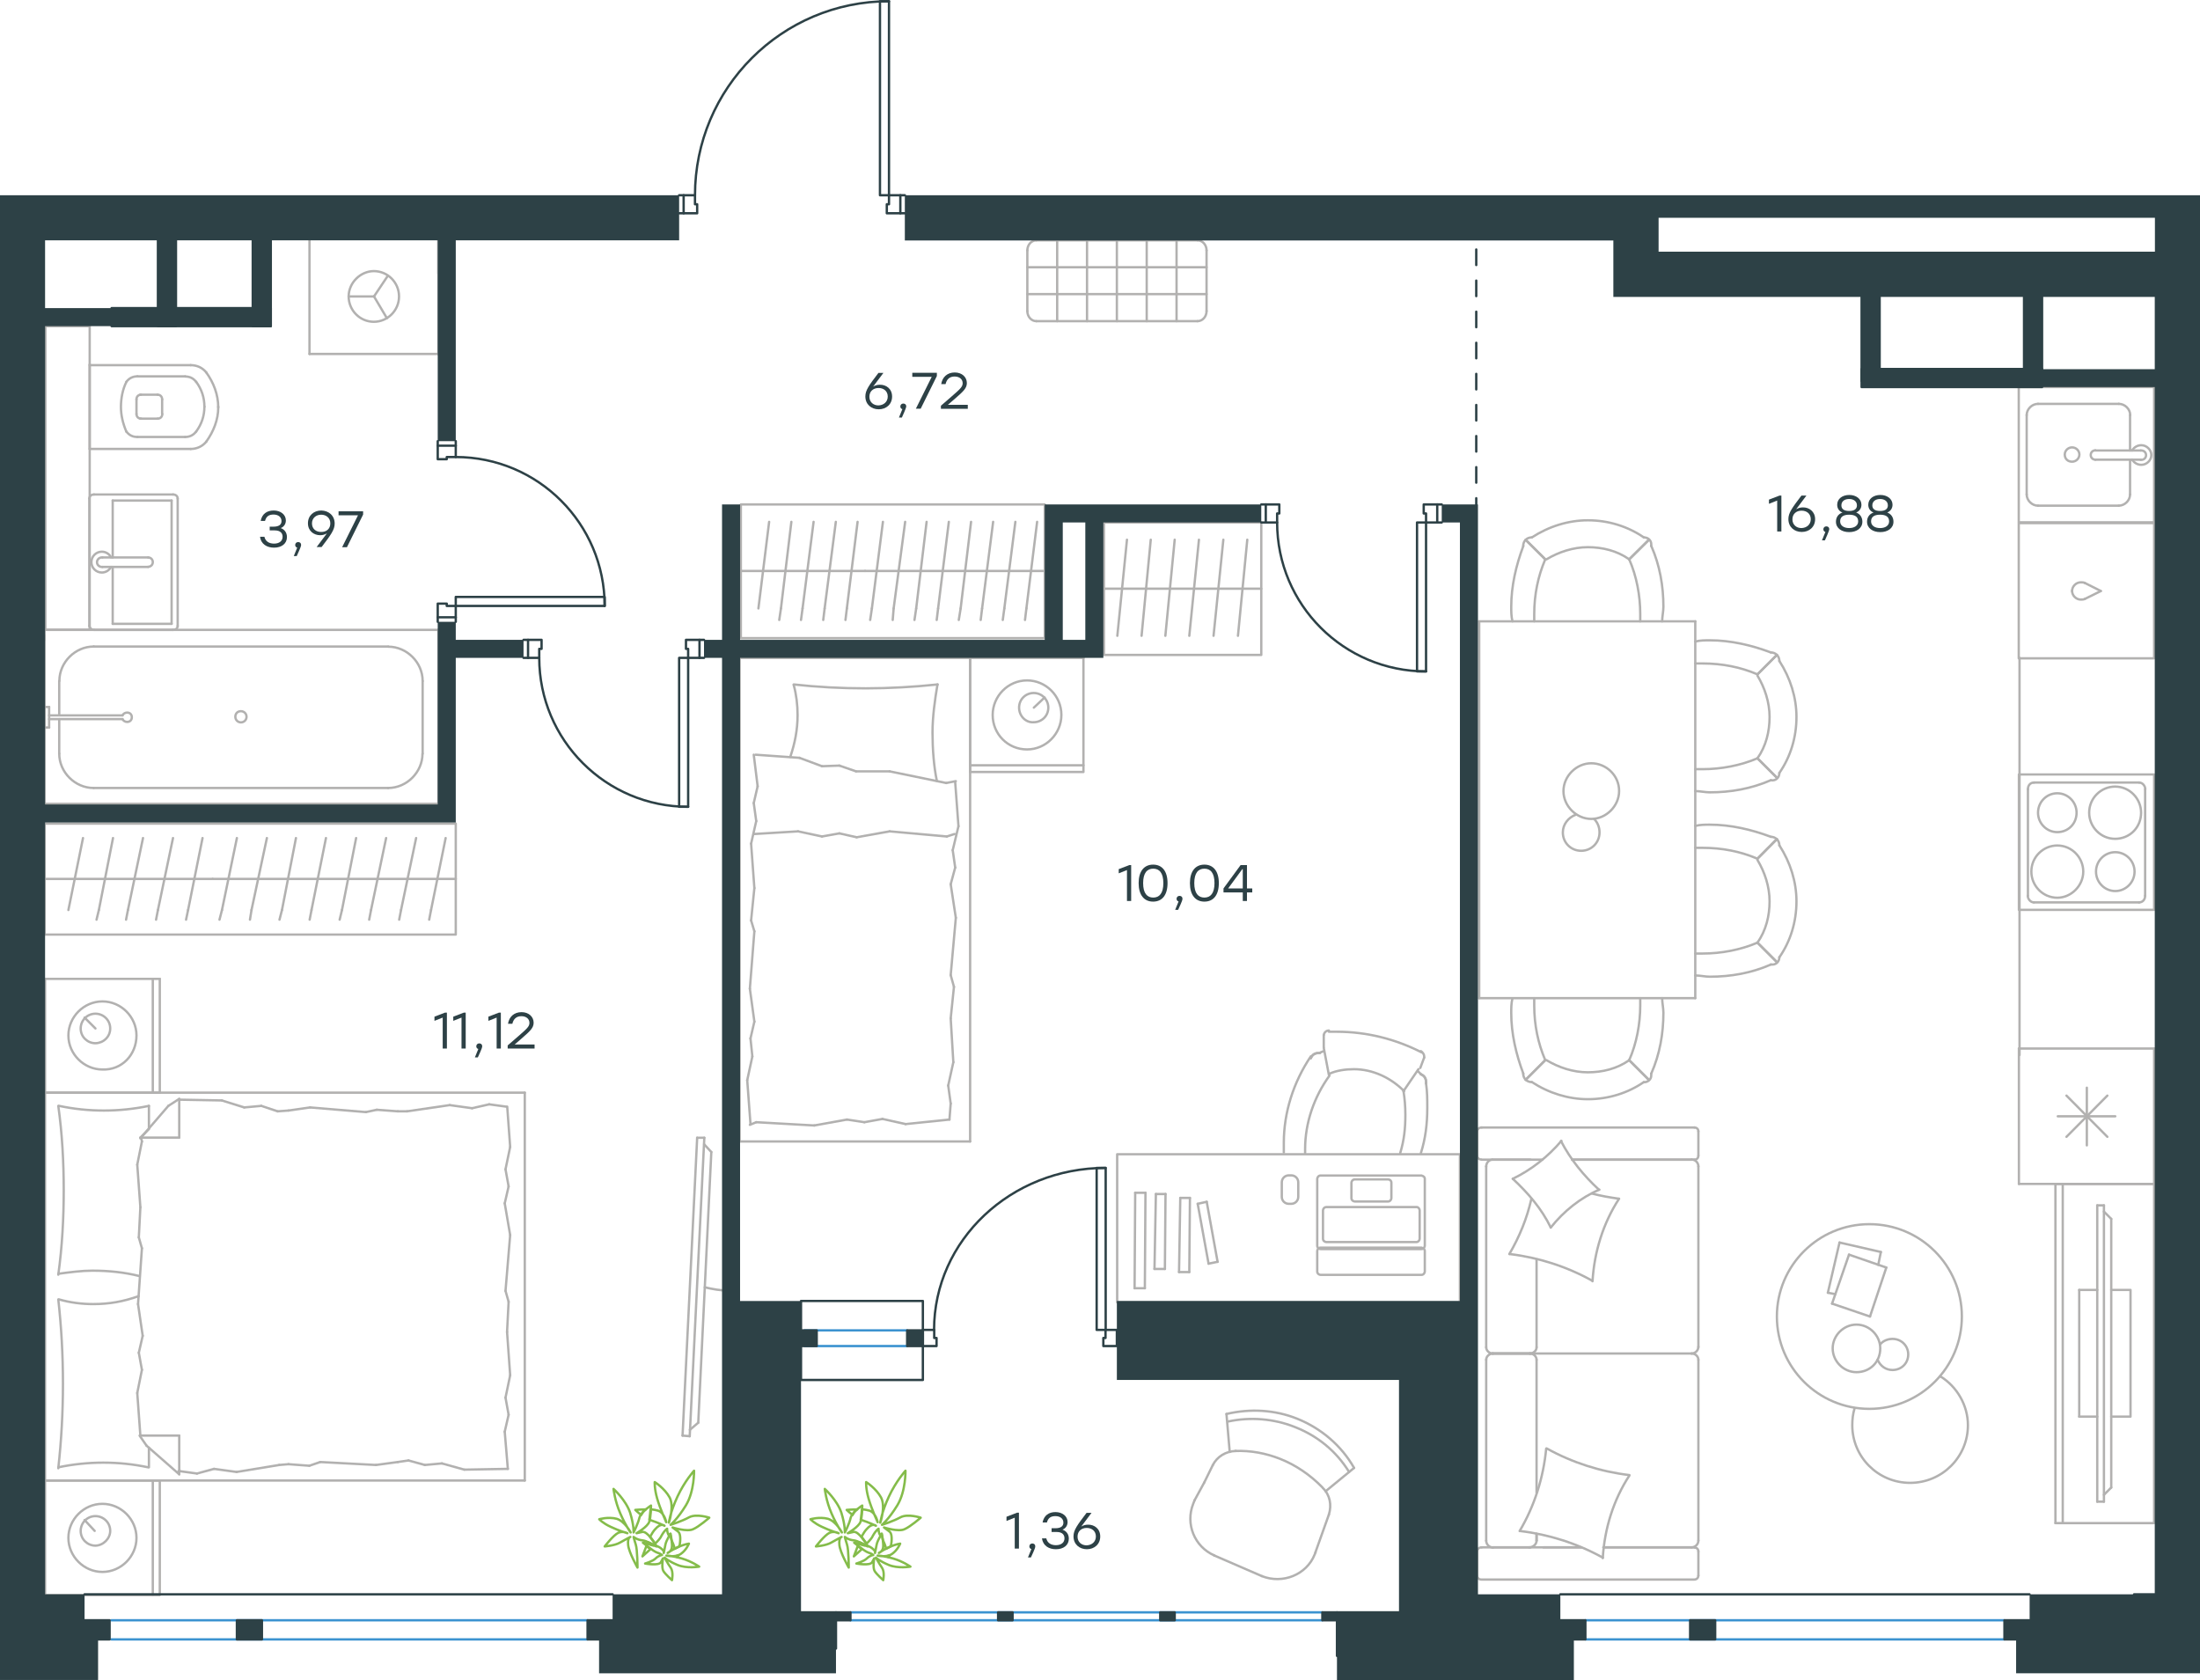 <?xml version="1.0" encoding="utf-8"?>
<!-- Generator: Adobe Illustrator 26.5.0, SVG Export Plug-In . SVG Version: 6.00 Build 0)  -->
<svg version="1.1" id="Слой_1" xmlns="http://www.w3.org/2000/svg" xmlns:xlink="http://www.w3.org/1999/xlink" x="0px" y="0px"
	 viewBox="0 0 1415.3 1080.8" style="enable-background:new 0 0 1415.3 1080.8;" xml:space="preserve">
<style type="text/css">
	.st0{fill:none;stroke:#B2B1B0;stroke-width:1.5;stroke-linecap:round;stroke-linejoin:round;stroke-miterlimit:22.926;}
	.st1{fill:#2D4146;}
	.st2{fill-rule:evenodd;clip-rule:evenodd;fill:#2D4146;}
	.st3{fill:none;stroke:#2D4146;stroke-width:1.5;stroke-linecap:round;stroke-linejoin:round;stroke-miterlimit:22.926;}
	.st4{fill:none;stroke:#3C93D0;stroke-width:1.5;stroke-linecap:round;stroke-linejoin:round;stroke-miterlimit:22.926;}
	.st5{fill:none;stroke:#2D4146;stroke-width:1.5;stroke-linecap:round;stroke-linejoin:round;stroke-miterlimit:10;}
	
		.st6{fill:none;stroke:#2D4146;stroke-width:1.5;stroke-linecap:round;stroke-linejoin:round;stroke-miterlimit:22.926;stroke-dasharray:10,10,0,0,0,0;}
	.st7{fill:none;stroke:#84BC4A;stroke-width:1.5;stroke-linecap:round;stroke-linejoin:round;stroke-miterlimit:22.926;}
</style>
<g>
	<line class="st0" x1="988.5" y1="960.3" x2="988.5" y2="874.7"/>
	<line class="st0" x1="1092.6" y1="727.8" x2="1092.6" y2="743.4"/>
	<line class="st0" x1="1092.6" y1="750.3" x2="1092.6" y2="866.7"/>
	<line class="st0" x1="1017.3" y1="995.4" x2="992.9" y2="995.4"/>
	<line class="st0" x1="1088.2" y1="995.4" x2="1031.5" y2="995.4"/>
	<line class="st0" x1="1088.2" y1="746" x2="1011.4" y2="746"/>
	<line class="st0" x1="984.5" y1="870.7" x2="960.1" y2="870.7"/>
	<line class="st0" x1="988.5" y1="866.7" x2="988.5" y2="810.1"/>
	<line class="st0" x1="950.3" y1="1013.6" x2="950.3" y2="998"/>
	<line class="st0" x1="960.1" y1="870.7" x2="984.5" y2="870.7"/>
	<line class="st0" x1="956.1" y1="750.3" x2="956.1" y2="866.7"/>
	<line class="st0" x1="1011.4" y1="746" x2="1090.1" y2="746"/>
	<line class="st0" x1="1092.6" y1="874.7" x2="1092.6" y2="991.1"/>
	<line class="st0" x1="1092.6" y1="998" x2="1092.6" y2="1013.6"/>
	<line class="st0" x1="988.5" y1="991.1" x2="988.5" y2="986.7"/>
	<line class="st0" x1="953.2" y1="995.4" x2="1017.3" y2="995.4"/>
	<line class="st0" x1="988.5" y1="991.1" x2="988.5" y2="986.7"/>
	<line class="st0" x1="960.1" y1="995.4" x2="984.5" y2="995.4"/>
	<line class="st0" x1="960.1" y1="870.7" x2="984.5" y2="870.7"/>
	<line class="st0" x1="956.1" y1="874.7" x2="956.1" y2="991.1"/>
	<line class="st0" x1="1031.5" y1="995.4" x2="1090.1" y2="995.4"/>
	<line class="st0" x1="953.2" y1="725.3" x2="1090.1" y2="725.3"/>
	<line class="st0" x1="950.3" y1="743.4" x2="950.3" y2="727.8"/>
	<line class="st0" x1="992.3" y1="746" x2="953.2" y2="746"/>
	<line class="st0" x1="984.5" y1="870.7" x2="1088.2" y2="870.7"/>
	<line class="st0" x1="984.5" y1="746" x2="960.1" y2="746"/>
	<path class="st0" d="M953.2,995.4c-2.1,0-2.9,1.5-2.9,2.5"/>
	<path class="st0" d="M1090.1,746c1.8,0,2.5-1.5,2.5-2.5"/>
	<path class="st0" d="M950.3,743.4c0,1.8,1.5,2.5,2.5,2.5"/>
	<path class="st0" d="M988.5,874.7c0-2-1.8-4-4.4-4"/>
	<path class="st0" d="M960.1,746c-2,0-4,1.8-4,4.4"/>
	<path class="st0" d="M956.1,991.1c0,2.2,1.8,4.4,4.4,4.4"/>
	<path class="st0" d="M1092.6,874.7c0-2-1.8-4-4.4-4"/>
	<path class="st0" d="M960.5,870.7c-2.2,0-4.4,1.7-4.4,4"/>
	<path class="st0" d="M1088.2,870.7c2.2,0,4.4-1.8,4.4-4.4"/>
	<path class="st0" d="M950.3,1013.6c0,1.8,1.5,2.5,2.6,2.5H1090c1.8,0,2.6-1.5,2.6-2.5"/>
	<path class="st0" d="M956.1,866.7c0,2,1.8,4,4.4,4"/>
	<path class="st0" d="M1092.6,727.8c0-1.8-1.5-2.5-2.5-2.5"/>
	<path class="st0" d="M1088.2,995.4c2.2,0,4.4-1.8,4.4-4.4"/>
	<path class="st0" d="M1092.6,998c0-1.8-1.5-2.5-2.5-2.5"/>
	<path class="st0" d="M1092.6,750.3c0-2.2-1.8-4.4-4.4-4.4"/>
	<path class="st0" d="M983.7,995.4c2.4,0,4.8-1.8,4.8-4.4"/>
	<path class="st0" d="M984.1,870.7c2.2,0,4.4-1.7,4.4-4"/>
	<path class="st0" d="M953.2,725.3c-2.1,0-2.9,1.5-2.9,2.5"/>
	<path class="st0" d="M995.1,931.8c16.4,9.1,34.6,14.9,53.1,17.1"/>
	<path class="st0" d="M1004.2,734c6.2,12,14.6,22.2,24.4,31.3"/>
	<path class="st0" d="M1028.9,765.3c-12,5.1-22.9,13.8-31.3,24.4"/>
	<path class="st0" d="M1048.2,949.2c-10.2,15.6-16,34.2-17.1,53.1"/>
	<path class="st0" d="M1024.2,823.8c-16.4-9.1-34.6-14.9-53.1-17.1"/>
	<path class="st0" d="M971,806.7c6.6-11.3,11.3-22.9,14.2-35.6"/>
	<path class="st0" d="M1041.6,771.1c-10.2,15.6-16,34.2-17.1,53.1"/>
	<path class="st0" d="M1031.1,1002c-16.4-9.1-34.6-14.9-53.1-17.1"/>
	<path class="st0" d="M977.6,984.9c9.5-16,15.3-34.2,17.1-53.1"/>
	<path class="st0" d="M997.6,789.6c-5.8-12-14.6-22.2-24.4-31.3"/>
	<path class="st0" d="M1024.2,767.8c5.5,1.5,11.6,2.5,17.1,3.3"/>
	<path class="st0" d="M973.2,758.3c12-5.8,22.6-14.2,31.3-24.4"/>
</g>
<g>
	<line class="st0" x1="1183.4" y1="799.3" x2="1210" y2="805.4"/>
	<line class="st0" x1="1210" y1="805.4" x2="1208.3" y2="813.7"/>
	<line class="st0" x1="1180.7" y1="832.5" x2="1175.9" y2="831.6"/>
	<line class="st0" x1="1175.9" y1="831.6" x2="1183.4" y2="799.3"/>
	<line class="st0" x1="1189.5" y1="807.1" x2="1213.5" y2="815.4"/>
	<line class="st0" x1="1213.5" y1="815.4" x2="1203" y2="846.9"/>
	<line class="st0" x1="1203" y1="846.9" x2="1178.6" y2="838.6"/>
	<line class="st0" x1="1178.6" y1="838.6" x2="1189.5" y2="807.1"/>
	<ellipse class="st0" cx="1202.6" cy="846.9" rx="59.5" ry="59.4"/>
	<path class="st0" d="M1209.6,867.4c0-8.3-7-15.3-15.3-15.3c-8.3,0-15.3,7-15.3,15.3c0,8.3,7,15.3,15.3,15.3
		C1203,882.7,1209.6,876.2,1209.6,867.4z"/>
	<path class="st0" d="M1209.6,864.8c1.7-2.2,4.8-3.5,7.9-3.5c5.7,0,10.1,4.4,10.1,10c0,5.7-4.4,10-10.1,10c-4.4,0-7.9-2.6-9.6-6.6"
		/>
	<path class="st0" d="M1248.1,885.3c10.9,6.6,17.9,18.8,17.9,31.5c0,20.5-16.6,37.1-37.2,37.1c-20.6,0-37.2-16.6-37.2-37.1
		c0-3.6,0.4-7.3,1.5-10.9"/>
</g>
<g>
	<g>
		<line class="st0" x1="1327" y1="761.6" x2="1327" y2="979.8"/>
		<polyline class="st0" points="1322.3,979.8 1385.8,979.8 1385.8,761.6 1322.3,761.6 		"/>
		<line class="st0" x1="1322.3" y1="761.6" x2="1322.3" y2="979.8"/>
	</g>
	<g>
		<polyline class="st0" points="1358.2,911.3 1370.6,911.3 1370.6,829.8 1358.2,829.8 		"/>
		<line class="st0" x1="1349.2" y1="829.8" x2="1337.6" y2="829.8"/>
		<line class="st0" x1="1337.6" y1="829.8" x2="1337.6" y2="911.3"/>
		<line class="st0" x1="1337.6" y1="911.3" x2="1349.2" y2="911.3"/>
		<line class="st0" x1="1349.2" y1="775.4" x2="1353.5" y2="775.4"/>
		<line class="st0" x1="1358.2" y1="956.9" x2="1353.5" y2="961.6"/>
		<line class="st0" x1="1353.5" y1="779.4" x2="1358.2" y2="784.1"/>
		<line class="st0" x1="1353.5" y1="966" x2="1353.5" y2="775.4"/>
		<line class="st0" x1="1349.2" y1="775.4" x2="1349.2" y2="966"/>
		<line class="st0" x1="1349.2" y1="966" x2="1353.5" y2="966"/>
		<line class="st0" x1="1358.2" y1="784.1" x2="1358.2" y2="956.9"/>
	</g>
</g>
<g>
	<line class="st0" x1="1385.8" y1="674.5" x2="1385.8" y2="761.6"/>
	<line class="st0" x1="1342.5" y1="699.7" x2="1342.5" y2="736.8"/>
	<line class="st0" x1="1329.4" y1="731.3" x2="1355.7" y2="704.8"/>
	<line class="st0" x1="1329.4" y1="704.8" x2="1355.7" y2="731.3"/>
	<line class="st0" x1="1323.8" y1="718.1" x2="1360.8" y2="718.1"/>
	<line class="st0" x1="1385.8" y1="761.6" x2="1298.8" y2="761.6"/>
	<line class="st0" x1="1298.8" y1="674.5" x2="1298.8" y2="761.6"/>
	<line class="st0" x1="1385.8" y1="674.5" x2="1298.8" y2="674.5"/>
</g>
<g>
	<rect x="1298.7" y="249" class="st0" width="87.1" height="87"/>
	<line class="st0" x1="1348" y1="295.7" x2="1377.2" y2="295.7"/>
	<line class="st0" x1="1370.3" y1="289.8" x2="1370.3" y2="267"/>
	<line class="st0" x1="1303.8" y1="267" x2="1303.8" y2="318.1"/>
	<line class="st0" x1="1370.3" y1="318.1" x2="1370.3" y2="295.7"/>
	<line class="st0" x1="1311.1" y1="325.3" x2="1363.1" y2="325.3"/>
	<line class="st0" x1="1377.2" y1="289.8" x2="1348" y2="289.8"/>
	<line class="st0" x1="1363.1" y1="259.8" x2="1311.1" y2="259.8"/>
	<path class="st0" d="M1348,295.7L1348,295.7c-1.7,0-3-1.3-3-3c0-1.7,1.3-3,3-3"/>
	<path class="st0" d="M1363.1,259.8c3.9,0,7.3,3.4,7.3,7.2"/>
	<path class="st0" d="M1371.6,289.8c1.3-2.1,3.4-3.4,6-3.4c3.4,0,6.4,3,6.4,6.3c0,3.4-3,6.3-6.4,6.3c-2.6,0-4.7-1.3-6-3.4"/>
	<path class="st0" d="M1311.1,325.3c-3.9,0-7.3-3.4-7.3-7.2"/>
	<path class="st0" d="M1370.3,318.1c0,3.8-3.4,7.2-7.3,7.2"/>
	<path class="st0" d="M1303.8,267c0-3.8,3.4-7.2,7.3-7.2"/>
	<path class="st0" d="M1377.2,289.8h0.4c1.7,0,3,1.3,3,3c0,1.7-1.3,3-3,3h-0.4"/>
	<path class="st0" d="M1333,297c2.6,0,4.7-2.1,4.7-4.6c0-2.5-2.1-4.6-4.7-4.6c-2.6,0-4.7,2.1-4.7,4.6
		C1328.3,295.3,1330.4,297,1333,297z"/>
</g>
<g>
	<path class="st0" d="M1335.9,522.8c0-6.9-5.6-12.5-12.4-12.5c-6.9,0-12.4,5.6-12.4,12.5c0,6.9,5.6,12.5,12.4,12.5
		C1330.3,535.3,1335.9,530.1,1335.9,522.8z"/>
	<path class="st0" d="M1340.2,560.7c0-9-7.3-16.8-16.7-16.8c-9,0-16.7,7.3-16.7,16.8c0,9,7.3,16.8,16.7,16.8
		C1332.4,577.5,1340.2,569.8,1340.2,560.7z"/>
	<path class="st0" d="M1373.2,560.7c0-6.9-5.6-12.5-12.4-12.5c-6.9,0-12.4,5.6-12.4,12.5c0,6.9,5.6,12.5,12.4,12.5
		C1367.6,573.2,1373.2,567.6,1373.2,560.7z"/>
	<path class="st0" d="M1377.4,522.8c0-9-7.3-16.8-16.7-16.8c-9,0-16.7,7.3-16.7,16.8c0,9,7.3,16.8,16.7,16.8
		S1377.4,532.3,1377.4,522.8z"/>
	<line class="st0" x1="1304.6" y1="576.2" x2="1304.6" y2="507.7"/>
	<line class="st0" x1="1376.2" y1="580.5" x2="1308.4" y2="580.5"/>
	<line class="st0" x1="1380" y1="507.7" x2="1380" y2="576.2"/>
	<line class="st0" x1="1308.4" y1="503.4" x2="1376.2" y2="503.4"/>
	<path class="st0" d="M1380,576.2L1380,576.2c0,2.6-1.7,4.3-3.9,4.3"/>
	<path class="st0" d="M1304.6,507.7L1304.6,507.7c0-2.6,1.7-4.3,3.9-4.3"/>
	<path class="st0" d="M1308.4,580.5L1308.4,580.5c-2.1,0-3.9-2.2-3.9-4.3"/>
	<path class="st0" d="M1376.2,503.4L1376.2,503.4c2.1,0,3.9,2.2,3.9,4.3"/>
	<rect x="1298.8" y="498.2" class="st0" width="87" height="87.1"/>
</g>
<g>
	<rect x="1298.7" y="336.5" class="st0" width="87.1" height="87"/>
	<line class="st0" x1="1351.5" y1="380.2" x2="1341.2" y2="375"/>
	<line class="st0" x1="1341.2" y1="385.3" x2="1351.5" y2="380.2"/>
	<path class="st0" d="M1341.2,385.3c-0.9,0.4-1.7,0.4-2.6,0.4c-3,0-5.6-2.6-5.6-5.6"/>
	<path class="st0" d="M1341.2,375c-0.9-0.4-1.7-0.4-2.6-0.4c-3,0-5.6,2.6-5.6,5.6"/>
</g>
<line class="st0" x1="1299.2" y1="423.2" x2="1299.2" y2="678.7"/>
<g>
	<line class="st0" x1="951.6" y1="642.1" x2="951.6" y2="399.7"/>
	<line class="st0" x1="951.6" y1="399.7" x2="1090.6" y2="399.7"/>
	<line class="st0" x1="1090.6" y1="399.7" x2="1090.6" y2="642.1"/>
	<line class="st0" x1="1090.6" y1="642.1" x2="951.6" y2="642.1"/>
	<path class="st0" d="M1023.7,491c-9.6,0-17.9,8.3-17.9,17.9c0,9.6,8.3,17.9,17.9,17.9c9.6,0,17.9-8.3,17.9-17.9
		C1041.7,498.9,1033.3,491,1023.7,491z"/>
	<path class="st0" d="M1025.5,526.8c2.2,2.2,3.5,5.2,3.5,8.7c0,6.6-5.2,11.8-11.8,11.8c-6.6,0-11.8-5.2-11.8-11.8
		c0-5.2,3.5-9.6,8.3-11.4"/>
	<path class="st0" d="M1130.6,487.8c5.5-7.8,7.8-17.2,7.8-26.6c0-9.4-3.1-18.8-7.8-26.6"/>
	<path class="st0" d="M1090.6,508.9c3.1,0,6.3,0.8,9.4,0.8c13.3,0,26.6-2.3,39.2-7.8"/>
	<path class="st0" d="M1139.2,419.7c-12.5-4.7-25.9-7.8-39.2-7.8c-3.1,0-6.3,0-9.4,0.8"/>
	<path class="st0" d="M1090.6,494.8c1.6,0,3.1,0,4.7,0c11.8,0,24.3-2.3,35.3-7"/>
	<path class="st0" d="M1130.6,433.8c-11-4.7-22.7-7-35.3-7c-1.6,0-3.1,0-4.7,0"/>
	<path class="st0" d="M1144.7,497.2c7.1-10.2,11-22.7,11-36c0-12.5-3.9-25-11-36"/>
	<line class="st0" x1="1130.6" y1="487.8" x2="1143.1" y2="500.3"/>
	<line class="st0" x1="1130.6" y1="433.8" x2="1143.1" y2="421.3"/>
	<line class="st0" x1="1130.6" y1="487.8" x2="1143.1" y2="500.3"/>
	<line class="st0" x1="1130.6" y1="433.8" x2="1143.1" y2="421.3"/>
	<path class="st0" d="M1144.7,425.2c0-3.1-2.4-5.5-5.5-5.5"/>
	<path class="st0" d="M1139.2,501.9c3.1,0.6,5.5-1.6,5.5-4.7"/>
	<path class="st0" d="M1130.6,606.4c5.5-7.8,7.8-17.2,7.8-26.6c0-9.4-3.1-18.8-7.8-26.6"/>
	<path class="st0" d="M1090.6,627.5c3.1,0,6.3,0.8,9.4,0.8c13.3,0,26.6-2.3,39.2-7.8"/>
	<path class="st0" d="M1139.2,538.3c-12.5-4.7-25.9-7.8-39.2-7.8c-3.1,0-6.3,0-9.4,0.8"/>
	<path class="st0" d="M1090.6,613.4c1.6,0,3.1,0,4.7,0c11.8,0,24.3-2.3,35.3-7"/>
	<path class="st0" d="M1130.6,552.4c-11-4.7-22.7-7-35.3-7c-1.6,0-3.1,0-4.7,0"/>
	<path class="st0" d="M1144.7,615.8c7.1-10.2,11-22.7,11-36c0-12.5-3.9-25-11-36"/>
	<line class="st0" x1="1130.6" y1="606.4" x2="1143.1" y2="618.9"/>
	<line class="st0" x1="1130.6" y1="552.4" x2="1143.1" y2="539.8"/>
	<line class="st0" x1="1130.6" y1="606.4" x2="1143.1" y2="618.9"/>
	<line class="st0" x1="1130.6" y1="552.4" x2="1143.1" y2="539.8"/>
	<path class="st0" d="M1144.7,543.8c0-3.1-2.4-5.5-5.5-5.5"/>
	<path class="st0" d="M1139.2,620.4c3.1,0.6,5.5-1.6,5.5-4.7"/>
	<path class="st0" d="M1048.1,359.8c-7.8-5.5-17.2-7.8-26.6-7.8c-9.4,0-18.8,3.1-26.6,7.8"/>
	<path class="st0" d="M1069.3,399.7c0-3.1,0.8-6.3,0.8-9.4c0-13.3-2.3-26.6-7.8-39.1"/>
	<path class="st0" d="M980,351.2c-4.7,12.5-7.8,25.8-7.8,39.1c0,3.1,0,6.3,0.8,9.4"/>
	<path class="st0" d="M1055.2,399.7c0-1.6,0-3.1,0-4.7c0-11.7-2.3-24.3-7.1-35.2"/>
	<path class="st0" d="M994.1,359.8c-4.7,11-7.1,22.7-7.1,35.2c0,1.6,0,3.1,0,4.7"/>
	<path class="st0" d="M1057.5,345.7c-10.2-7-22.7-11-36-11c-12.5,0-25.1,3.9-36,11"/>
	<line class="st0" x1="1048.1" y1="359.8" x2="1060.7" y2="347.3"/>
	<line class="st0" x1="994.1" y1="359.8" x2="981.5" y2="347.3"/>
	<line class="st0" x1="1048.1" y1="359.8" x2="1060.7" y2="347.3"/>
	<line class="st0" x1="994.1" y1="359.8" x2="981.5" y2="347.3"/>
	<path class="st0" d="M985.4,345.7c-3.1,0-5.5,2.3-5.5,5.5"/>
	<path class="st0" d="M1062.2,351.2c0.6-3.1-1.6-5.5-4.7-5.5"/>
	<path class="st0" d="M1048.1,682c-7.8,5.5-17.2,7.8-26.6,7.8c-9.4,0-18.8-3.1-26.6-7.8"/>
	<path class="st0" d="M1069.3,642.1c0,3.1,0.8,6.3,0.8,9.4c0,13.3-2.3,26.6-7.8,39.1"/>
	<path class="st0" d="M980,690.7c-4.7-12.5-7.8-25.8-7.8-39.1c0-3.1,0-6.3,0.8-9.4"/>
	<path class="st0" d="M1055.2,642.1c0,1.6,0,3.1,0,4.7c0,11.7-2.3,24.3-7.1,35.2"/>
	<path class="st0" d="M994.1,682c-4.7-11-7.1-22.7-7.1-35.2c0-1.6,0-3.1,0-4.7"/>
	<path class="st0" d="M1057.5,696.1c-10.2,7-22.7,11-36,11c-12.5,0-25.1-3.9-36-11"/>
	<line class="st0" x1="1048.1" y1="682" x2="1060.7" y2="694.6"/>
	<line class="st0" x1="994.1" y1="682" x2="981.5" y2="694.6"/>
	<line class="st0" x1="1048.1" y1="682" x2="1060.7" y2="694.6"/>
	<line class="st0" x1="994.1" y1="682" x2="981.5" y2="694.6"/>
	<path class="st0" d="M985.4,696.1c-3.1,0-5.5-2.3-5.5-5.5"/>
	<path class="st0" d="M1062.2,690.7c0.6,3.1-1.6,5.5-4.7,5.5"/>
</g>
<g>
	<line class="st0" x1="29" y1="702.9" x2="29" y2="629.7"/>
	<line class="st0" x1="102.8" y1="629.7" x2="102.8" y2="702.9"/>
	<line class="st0" x1="102.8" y1="702.9" x2="29" y2="702.9"/>
	<line class="st0" x1="29" y1="629.7" x2="102.8" y2="629.7"/>
	<line class="st0" x1="61.4" y1="661.6" x2="54.4" y2="654.6"/>
	<line class="st0" x1="98.3" y1="629.7" x2="98.3" y2="702.9"/>
	<path class="st0" d="M87.8,666.1c0-12-10-21.9-21.9-21.9c-12,0-21.9,10-21.9,21.9c0,12,10,21.9,21.9,21.9
		C78.4,688.5,87.8,678.5,87.8,666.1z"/>
	<path class="st0" d="M70.9,661.6c0-5.5-4.5-9.5-9.5-9.5c-5.5,0-9.5,4.5-9.5,9.5c0,5.5,4.5,9.5,9.5,9.5
		C66.4,671,70.9,667.1,70.9,661.6z"/>
	<line class="st0" x1="29" y1="952.4" x2="29" y2="702.9"/>
	<line class="st0" x1="95.8" y1="931.3" x2="95.8" y2="943.9"/>
	<line class="st0" x1="90.3" y1="731.8" x2="115.3" y2="731.8"/>
	<line class="st0" x1="95.8" y1="726.3" x2="90.3" y2="731.8"/>
	<line class="st0" x1="337.6" y1="952.4" x2="29" y2="952.4"/>
	<line class="st0" x1="115.3" y1="706.9" x2="115.3" y2="731.8"/>
	<line class="st0" x1="29" y1="702.9" x2="337.6" y2="702.9"/>
	<line class="st0" x1="115.3" y1="948.4" x2="94.3" y2="930"/>
	<line class="st0" x1="94.3" y1="930" x2="89.8" y2="923.5"/>
	<line class="st0" x1="95.8" y1="711.4" x2="95.8" y2="725.9"/>
	<line class="st0" x1="90.3" y1="923.5" x2="115.3" y2="923.5"/>
	<line class="st0" x1="90.3" y1="732.3" x2="108.3" y2="711.4"/>
	<line class="st0" x1="108.3" y1="711.4" x2="115.3" y2="706.9"/>
	<line class="st0" x1="115.3" y1="948.4" x2="115.3" y2="923.5"/>
	<line class="st0" x1="327.2" y1="837.4" x2="326.2" y2="856.8"/>
	<line class="st0" x1="324.7" y1="774.1" x2="328.2" y2="794.5"/>
	<line class="st0" x1="325.2" y1="752.2" x2="327.2" y2="763.2"/>
	<line class="st0" x1="327.2" y1="763.2" x2="324.7" y2="774.1"/>
	<line class="st0" x1="325.2" y1="830.4" x2="327.2" y2="837.4"/>
	<line class="st0" x1="328.2" y1="794.5" x2="325.2" y2="830.4"/>
	<line class="st0" x1="326.3" y1="711.9" x2="328.2" y2="737.8"/>
	<line class="st0" x1="328.2" y1="737.8" x2="325.2" y2="752.2"/>
	<line class="st0" x1="324.7" y1="921" x2="326.7" y2="944.9"/>
	<line class="st0" x1="325.2" y1="899.1" x2="327.2" y2="910.1"/>
	<line class="st0" x1="327.2" y1="910.1" x2="324.7" y2="921"/>
	<line class="st0" x1="326.2" y1="856.8" x2="328.2" y2="884.7"/>
	<line class="st0" x1="328.2" y1="884.7" x2="325.2" y2="899.1"/>
	<line class="st0" x1="337.6" y1="952.4" x2="337.6" y2="702.9"/>
	<path class="st0" d="M37.5,835.9c2,17.9,3,35.9,3,54.3c0,17.9-1,36.4-3,54.3"/>
	<path class="st0" d="M89.2,833.8c-10,3.5-18.8,5.1-29.3,5.1c-7.5,0-15-1-21.9-3"/>
	<path class="st0" d="M37.5,943.9c9.5-2,19.4-3,28.9-3c10,0,19.4,1,28.9,3"/>
	<path class="st0" d="M37.5,819.4c7.5-1,15-2,21.9-2c10.5,0,20.4,1,30.4,3.5"/>
	<line class="st0" x1="178.6" y1="714.9" x2="185.6" y2="714.4"/>
	<line class="st0" x1="157.1" y1="712.4" x2="168.1" y2="711.4"/>
	<line class="st0" x1="168.1" y1="711.4" x2="178.6" y2="714.9"/>
	<line class="st0" x1="115.3" y1="707.4" x2="142.7" y2="707.9"/>
	<line class="st0" x1="142.7" y1="707.9" x2="157.1" y2="712.4"/>
	<line class="st0" x1="242.4" y1="713.9" x2="255.9" y2="714.9"/>
	<line class="st0" x1="185.6" y1="714.4" x2="199.5" y2="712.4"/>
	<line class="st0" x1="235.4" y1="715.4" x2="242.4" y2="713.9"/>
	<line class="st0" x1="199.5" y1="712.4" x2="235.4" y2="715.4"/>
	<line class="st0" x1="255.9" y1="714.9" x2="261.9" y2="714.9"/>
	<line class="st0" x1="303.7" y1="712.9" x2="314.7" y2="710.4"/>
	<line class="st0" x1="314.7" y1="710.4" x2="325.7" y2="711.9"/>
	<line class="st0" x1="261.9" y1="714.9" x2="289.3" y2="710.9"/>
	<line class="st0" x1="289.3" y1="710.9" x2="303.7" y2="712.9"/>
	<line class="st0" x1="262.8" y1="939.5" x2="255.9" y2="940.5"/>
	<line class="st0" x1="284.3" y1="941.4" x2="273.3" y2="942.4"/>
	<line class="st0" x1="273.3" y1="942.4" x2="262.8" y2="939.5"/>
	<line class="st0" x1="326.7" y1="944.9" x2="298.7" y2="945.4"/>
	<line class="st0" x1="298.7" y1="945.4" x2="284.3" y2="941.4"/>
	<line class="st0" x1="199" y1="942.9" x2="185.6" y2="941.9"/>
	<line class="st0" x1="255.9" y1="940.5" x2="241.9" y2="942.4"/>
	<line class="st0" x1="206" y1="940.5" x2="199" y2="942.9"/>
	<line class="st0" x1="241.9" y1="942.4" x2="206" y2="940.5"/>
	<line class="st0" x1="185.6" y1="941.9" x2="179.6" y2="942.4"/>
	<line class="st0" x1="115.8" y1="946.4" x2="114.8" y2="946.4"/>
	<line class="st0" x1="137.7" y1="944.9" x2="126.7" y2="947.9"/>
	<line class="st0" x1="126.7" y1="947.9" x2="115.8" y2="946.4"/>
	<line class="st0" x1="179.6" y1="942.4" x2="152.2" y2="946.9"/>
	<line class="st0" x1="152.2" y1="946.9" x2="137.7" y2="944.9"/>
	<path class="st0" d="M37.5,711.4c2.5,17.9,3.5,35.9,3.5,54.3c0,17.9-1,36.4-3.5,54.3"/>
	<path class="st0" d="M95.8,711.4c-9.5,2-19.4,3-28.9,3c-10,0-19.4-1-28.9-3"/>
	<line class="st0" x1="89.3" y1="796" x2="90.3" y2="776.6"/>
	<line class="st0" x1="91.8" y1="859.3" x2="88.8" y2="838.9"/>
	<line class="st0" x1="91.3" y1="881.2" x2="89.3" y2="870.2"/>
	<line class="st0" x1="89.3" y1="870.2" x2="91.8" y2="859.3"/>
	<line class="st0" x1="91.3" y1="803" x2="89.3" y2="796"/>
	<line class="st0" x1="88.8" y1="838.9" x2="91.3" y2="803"/>
	<line class="st0" x1="90.3" y1="923.5" x2="88.3" y2="896.1"/>
	<line class="st0" x1="88.3" y1="896.1" x2="91.3" y2="881.2"/>
	<line class="st0" x1="91.3" y1="734.3" x2="90.8" y2="731.8"/>
	<line class="st0" x1="90.3" y1="776.6" x2="88.3" y2="749.2"/>
	<line class="st0" x1="88.3" y1="749.2" x2="91.3" y2="734.3"/>
	<line class="st0" x1="29" y1="1026.1" x2="29" y2="952.4"/>
	<line class="st0" x1="102.8" y1="952.4" x2="102.8" y2="1026.1"/>
	<line class="st0" x1="102.3" y1="1026.1" x2="29" y2="1026.1"/>
	<line class="st0" x1="29" y1="952.4" x2="102.3" y2="952.4"/>
	<line class="st0" x1="60.9" y1="984.8" x2="54.4" y2="977.8"/>
	<line class="st0" x1="98.3" y1="952.4" x2="98.3" y2="1026.1"/>
	<path class="st0" d="M87.8,989.3c0-12-10-21.9-21.9-21.9c-12,0-21.9,10-21.9,21.9c0,12,10,21.9,21.9,21.9
		C77.9,1011.2,87.8,1001.2,87.8,989.3z"/>
	<path class="st0" d="M70.9,984.8c0-5.5-4.5-9.5-9.5-9.5c-5.5,0-9.5,4.5-9.5,9.5c0,5.5,4.5,9.5,9.5,9.5
		C66.4,994.2,70.9,989.8,70.9,984.8z"/>
</g>
<g>
	<path class="st0" d="M453.4,828.1c5.1,1.2,10.1,2.1,15.1,2.1"/>
	<line class="st0" x1="443.7" y1="923.9" x2="453.1" y2="731.9"/>
	<line class="st0" x1="448.5" y1="731.9" x2="439.1" y2="923.5"/>
	<line class="st0" x1="439.1" y1="923.5" x2="443.7" y2="923.9"/>
	<line class="st0" x1="457.6" y1="741.1" x2="449.2" y2="915.2"/>
	<line class="st0" x1="453" y1="736.1" x2="457.6" y2="741.1"/>
	<line class="st0" x1="449.2" y1="915.2" x2="443.8" y2="919.8"/>
	<line class="st0" x1="448.5" y1="731.9" x2="453.1" y2="731.9"/>
</g>
<g>
	<line class="st0" x1="28.7" y1="565.4" x2="136.8" y2="565.4"/>
	<line class="st0" x1="119.7" y1="591.6" x2="121" y2="585.4"/>
	<line class="st0" x1="121" y1="585.4" x2="130.3" y2="539.1"/>
	<line class="st0" x1="100.4" y1="591.6" x2="101.6" y2="585.4"/>
	<line class="st0" x1="101.6" y1="585.4" x2="111.3" y2="539.1"/>
	<line class="st0" x1="81.1" y1="591.6" x2="82.3" y2="585.4"/>
	<line class="st0" x1="82.3" y1="585.4" x2="92" y2="539.1"/>
	<line class="st0" x1="62.1" y1="591.6" x2="63.6" y2="585.4"/>
	<line class="st0" x1="63.6" y1="585.4" x2="72.7" y2="539.1"/>
	<line class="st0" x1="44" y1="585.4" x2="53.4" y2="539.1"/>
	<rect x="28.7" y="529.8" class="st0" width="264.5" height="71.4"/>
	<line class="st0" x1="136.8" y1="565.4" x2="293.2" y2="565.4"/>
	<line class="st0" x1="276.1" y1="591.6" x2="277.3" y2="585.4"/>
	<line class="st0" x1="277.3" y1="585.4" x2="286.7" y2="539.1"/>
	<line class="st0" x1="256.8" y1="591.6" x2="258" y2="585.4"/>
	<line class="st0" x1="258" y1="585.4" x2="267.7" y2="539.1"/>
	<line class="st0" x1="237.5" y1="591.6" x2="238.7" y2="585.4"/>
	<line class="st0" x1="238.7" y1="585.4" x2="248.4" y2="539.1"/>
	<line class="st0" x1="218.5" y1="591.6" x2="220" y2="585.4"/>
	<line class="st0" x1="220" y1="585.4" x2="229.1" y2="539.1"/>
	<line class="st0" x1="199.2" y1="591.6" x2="200.4" y2="585.4"/>
	<line class="st0" x1="200.4" y1="585.4" x2="209.7" y2="539.1"/>
	<line class="st0" x1="179.8" y1="591.6" x2="181.4" y2="585.4"/>
	<line class="st0" x1="181.4" y1="585.4" x2="190.4" y2="539.1"/>
	<line class="st0" x1="160.8" y1="591.6" x2="161.8" y2="585.4"/>
	<line class="st0" x1="161.8" y1="585.4" x2="171.7" y2="539.1"/>
	<line class="st0" x1="142.8" y1="585.4" x2="152.4" y2="539.1"/>
	<line class="st0" x1="141.2" y1="591.6" x2="142.8" y2="585.4"/>
</g>
<g>
	<line class="st0" x1="57.7" y1="234.4" x2="57.7" y2="288.8"/>
	<g>
		<line class="st0" x1="122.7" y1="234.9" x2="57.7" y2="234.9"/>
		<line class="st0" x1="88.4" y1="281.1" x2="119.1" y2="281.1"/>
		<line class="st0" x1="119.1" y1="242.1" x2="88.4" y2="242.1"/>
		<line class="st0" x1="90.2" y1="269.3" x2="101.4" y2="269.3"/>
		<line class="st0" x1="101.4" y1="253.9" x2="90.2" y2="253.9"/>
		<line class="st0" x1="87.8" y1="256.9" x2="87.8" y2="266.3"/>
		<line class="st0" x1="57.7" y1="288.8" x2="122.7" y2="288.8"/>
		<line class="st0" x1="104.3" y1="266.3" x2="104.3" y2="256.9"/>
		<path class="st0" d="M132.7,284.1c4.7-6.5,7.7-14.2,7.7-21.9c0,0,0,0,0-0.6"/>
		<path class="st0" d="M87.8,266.3c0,1.8,1.2,3,3,3"/>
		<path class="st0" d="M81.3,277.6c1.8,2.4,4.1,3.5,7.1,3.5"/>
		<path class="st0" d="M101.4,269.3c1.8,0,3-1.2,3-3"/>
		<path class="st0" d="M126.2,277.6c3.5-4.7,5.3-10.1,5.3-16"/>
		<path class="st0" d="M104.3,256.9c0-1.8-1.2-3-3-3"/>
		<path class="st0" d="M90.8,253.9c-1.8,0-3,1.2-3,3"/>
		<path class="st0" d="M88.4,242.1c-3,0-5.3,1.2-7.1,3.5"/>
		<path class="st0" d="M81.3,245.7c-2.4,4.7-3.5,10.6-3.5,16c0,5.3,1.2,10.6,3.5,16"/>
		<path class="st0" d="M126.2,245.7c-1.8-2.4-4.1-3.5-7.1-3.5"/>
		<path class="st0" d="M140.4,262.1L140.4,262.1c0-8.3-3-16-7.7-22.5"/>
		<path class="st0" d="M122.7,288.8c4.1,0,7.7-1.8,10-4.7"/>
		<path class="st0" d="M132.7,239.6c-2.4-3-5.9-4.7-10-4.7"/>
		<path class="st0" d="M131.5,261.6L131.5,261.6c0-5.9-1.8-11.2-5.3-16"/>
		<path class="st0" d="M119.1,281.1c3,0,5.3-1.2,7.1-3.5"/>
	</g>
	<rect x="29.2" y="209.8" class="st0" width="28.5" height="195.3"/>
</g>
<g>
	<line class="st0" x1="110.4" y1="401.3" x2="72.5" y2="401.3"/>
	<line class="st0" x1="72.5" y1="401.3" x2="72.5" y2="364.7"/>
	<line class="st0" x1="72.5" y1="358.6" x2="72.5" y2="322"/>
	<line class="st0" x1="110.4" y1="322" x2="110.4" y2="401.3"/>
	<line class="st0" x1="72.5" y1="322" x2="110.4" y2="322"/>
	<line class="st0" x1="57.5" y1="320.7" x2="57.5" y2="402.6"/>
	<line class="st0" x1="111.3" y1="318.1" x2="60.5" y2="318.1"/>
	<line class="st0" x1="114.3" y1="402.6" x2="114.3" y2="320.7"/>
	<line class="st0" x1="60.5" y1="405.2" x2="111.3" y2="405.2"/>
	<path class="st0" d="M111.3,405.2c1.8,0,3-1,3-2.6"/>
	<path class="st0" d="M114.3,320.7c0-1.5-1.2-2.6-3-2.6"/>
	<path class="st0" d="M60.5,318.1c-1.8,0-3,1-3,2.6"/>
	<path class="st0" d="M57.5,402.6c0,1,1.2,2.6,3,2.6"/>
	<line class="st0" x1="95.3" y1="358.6" x2="65.9" y2="358.6"/>
	<line class="st0" x1="65.9" y1="364.7" x2="95.3" y2="364.7"/>
	<path class="st0" d="M95.3,358.6L95.3,358.6c1.7,0,3,1.3,3,3c0,1.7-1.3,3-3,3h0"/>
	<path class="st0" d="M71.4,364.7c-1.1,2.2-3.4,3.6-5.9,3.6c-3.7,0-6.7-3-6.7-6.7c0-3.7,3-6.7,6.7-6.7c2.5,0,4.8,1.4,5.9,3.6"/>
	<path class="st0" d="M65.9,364.7c-0.1,0-0.3,0-0.4,0c-1.7,0-3.1-1.4-3.1-3c0-1.7,1.4-3.1,3.1-3.1c0.1,0,0.3,0,0.4,0"/>
</g>
<g>
	<line class="st0" x1="38.1" y1="459.3" x2="38.1" y2="438.1"/>
	<line class="st0" x1="38.1" y1="484.8" x2="38.1" y2="462.6"/>
	<line class="st0" x1="60.3" y1="415.9" x2="249.7" y2="415.9"/>
	<line class="st0" x1="271.9" y1="438.1" x2="271.9" y2="484.8"/>
	<line class="st0" x1="282" y1="517.1" x2="28.6" y2="517.1"/>
	<line class="st0" x1="282" y1="405.2" x2="282" y2="517.1"/>
	<line class="st0" x1="249.7" y1="506.9" x2="60.3" y2="506.9"/>
	<line class="st0" x1="28.6" y1="405.2" x2="282" y2="405.2"/>
	<line class="st0" x1="28.6" y1="517.1" x2="28.6" y2="405.2"/>
	<path class="st0" d="M271.9,438.1c0-12-10.2-22.1-22.1-22.1"/>
	<path class="st0" d="M38.1,484.8c0,12,10.2,22.1,22.1,22.1"/>
	<path class="st0" d="M249.7,506.9c12,0,22.1-10.2,22.1-22.1"/>
	<path class="st0" d="M60.3,415.9c-12,0-22.1,10.2-22.1,22.1"/>
	<line class="st0" x1="28.6" y1="411.7" x2="28.6" y2="408.7"/>
	<line class="st0" x1="31.6" y1="460.2" x2="78.8" y2="460.2"/>
	<line class="st0" x1="78.8" y1="462.6" x2="31.6" y2="462.6"/>
	<line class="st0" x1="28.6" y1="468" x2="28.6" y2="454.8"/>
	<line class="st0" x1="28.6" y1="454.8" x2="31.6" y2="454.8"/>
	<line class="st0" x1="31.6" y1="454.8" x2="31.6" y2="468"/>
	<line class="st0" x1="31.6" y1="468" x2="28.6" y2="468"/>
	<path class="st0" d="M78.8,462.6c0.6,1.2,1.8,1.8,3,1.8c1.8,0,3-1.2,3-3c0-1.8-1.2-3-3-3c-1.2,0-2.4,0.6-3,1.8"/>
	<path class="st0" d="M151.4,461.1c0,2,1.6,3.6,3.6,3.6s3.6-1.6,3.6-3.6c0-2-1.6-3.6-3.6-3.6C152.7,457.5,151.4,459.1,151.4,461.1z"
		/>
</g>
<g>
	<line class="st0" x1="199.1" y1="153.7" x2="199.1" y2="227.7"/>
	<g>
		<line class="st0" x1="282" y1="227.7" x2="199.1" y2="227.7"/>
		<line class="st0" x1="282" y1="175.9" x2="282" y2="153.7"/>
		<line class="st0" x1="282" y1="227.7" x2="282" y2="153.7"/>
		<line class="st0" x1="240.6" y1="190.7" x2="249.5" y2="177.4"/>
		<line class="st0" x1="240.6" y1="190.7" x2="224.3" y2="190.7"/>
		<line class="st0" x1="240.6" y1="190.7" x2="248.9" y2="204.7"/>
		<path class="st0" d="M224.3,190.7c0,9,7.3,16.3,16.2,16.3c8.9,0,16.2-7.3,16.2-16.3c0-9-7.3-16.3-16.2-16.3
			C232,174.4,224.3,181.8,224.3,190.7z"/>
		<line class="st0" x1="282" y1="153.7" x2="199.1" y2="153.7"/>
	</g>
</g>
<g>
	<line class="st0" x1="476.6" y1="367.3" x2="556.5" y2="367.3"/>
	<line class="st0" x1="543.9" y1="398.8" x2="544.8" y2="391.4"/>
	<line class="st0" x1="544.8" y1="391.4" x2="551.7" y2="335.7"/>
	<line class="st0" x1="529.6" y1="398.8" x2="530.5" y2="391.4"/>
	<line class="st0" x1="530.5" y1="391.4" x2="537.7" y2="335.7"/>
	<line class="st0" x1="515.3" y1="398.8" x2="516.3" y2="391.4"/>
	<line class="st0" x1="516.3" y1="391.4" x2="523.4" y2="335.7"/>
	<line class="st0" x1="501.3" y1="398.8" x2="502.4" y2="391.4"/>
	<line class="st0" x1="502.4" y1="391.4" x2="509.1" y2="335.7"/>
	<line class="st0" x1="487.9" y1="391.4" x2="494.8" y2="335.7"/>
	<rect x="476.6" y="324.5" class="st0" width="195.5" height="86"/>
	<line class="st0" x1="556.5" y1="367.3" x2="672.1" y2="367.3"/>
	<line class="st0" x1="659.4" y1="398.8" x2="660.3" y2="391.4"/>
	<line class="st0" x1="660.3" y1="391.4" x2="667.2" y2="335.7"/>
	<line class="st0" x1="645.1" y1="398.8" x2="646.1" y2="391.4"/>
	<line class="st0" x1="646.1" y1="391.4" x2="653.2" y2="335.7"/>
	<line class="st0" x1="630.9" y1="398.8" x2="631.8" y2="391.4"/>
	<line class="st0" x1="631.8" y1="391.4" x2="638.9" y2="335.7"/>
	<line class="st0" x1="616.8" y1="398.8" x2="618" y2="391.4"/>
	<line class="st0" x1="618" y1="391.4" x2="624.7" y2="335.7"/>
	<line class="st0" x1="602.6" y1="398.8" x2="603.5" y2="391.4"/>
	<line class="st0" x1="603.5" y1="391.4" x2="610.4" y2="335.7"/>
	<line class="st0" x1="588.3" y1="398.8" x2="589.4" y2="391.4"/>
	<line class="st0" x1="589.4" y1="391.4" x2="596.1" y2="335.7"/>
	<line class="st0" x1="574.3" y1="398.8" x2="574.9" y2="391.4"/>
	<line class="st0" x1="574.9" y1="391.4" x2="582.3" y2="335.7"/>
	<line class="st0" x1="560.9" y1="391.4" x2="568" y2="335.7"/>
	<line class="st0" x1="559.8" y1="398.8" x2="560.9" y2="391.4"/>
</g>
<g>
	<line class="st0" x1="660.9" y1="200.1" x2="660.9" y2="161.1"/>
	<line class="st0" x1="666.7" y1="154.6" x2="770.4" y2="154.6"/>
	<line class="st0" x1="776.2" y1="161.1" x2="776.2" y2="200.1"/>
	<line class="st0" x1="770.4" y1="206.6" x2="666.7" y2="206.6"/>
	<line class="st0" x1="756.9" y1="154.6" x2="756.9" y2="206.6"/>
	<line class="st0" x1="776.2" y1="189.2" x2="660.9" y2="189.2"/>
	<line class="st0" x1="776.2" y1="171.9" x2="660.9" y2="171.9"/>
	<line class="st0" x1="680.1" y1="154.6" x2="680.1" y2="206.6"/>
	<line class="st0" x1="699.3" y1="154.6" x2="699.3" y2="206.6"/>
	<line class="st0" x1="718.5" y1="154.6" x2="718.5" y2="206.6"/>
	<line class="st0" x1="737.7" y1="154.6" x2="737.7" y2="206.6"/>
	<path class="st0" d="M660.9,161.1c0-3.6,2.6-6.5,5.8-6.5"/>
	<path class="st0" d="M776.2,200.1c0,3.6-2.6,6.5-5.8,6.5"/>
	<path class="st0" d="M770.4,154.6c3.2,0,5.8,2.9,5.8,6.5"/>
	<path class="st0" d="M666.7,206.6c-3.2,0-5.8-2.9-5.8-6.5"/>
</g>
<g>
	<line class="st0" x1="572.3" y1="534.8" x2="551.1" y2="538.6"/>
	<line class="st0" x1="540" y1="536.1" x2="528.8" y2="538.1"/>
	<line class="st0" x1="551.1" y1="538.6" x2="540" y2="536.1"/>
	<line class="st0" x1="614.1" y1="536.5" x2="609.1" y2="538.1"/>
	<line class="st0" x1="609.1" y1="538.1" x2="572.3" y2="534.8"/>
	<line class="st0" x1="513.4" y1="534.8" x2="485.3" y2="536.5"/>
	<line class="st0" x1="528.8" y1="538.1" x2="513.4" y2="534.8"/>
	<line class="st0" x1="485.3" y1="571.3" x2="483.2" y2="592.1"/>
	<line class="st0" x1="482.4" y1="636" x2="485.3" y2="657.2"/>
	<line class="st0" x1="482.8" y1="668" x2="484" y2="679.6"/>
	<line class="st0" x1="485.3" y1="657.2" x2="482.8" y2="668"/>
	<line class="st0" x1="483.2" y1="592.1" x2="485.3" y2="599.1"/>
	<line class="st0" x1="485.3" y1="599.1" x2="482.4" y2="636"/>
	<line class="st0" x1="480.7" y1="694.9" x2="482.8" y2="723.1"/>
	<line class="st0" x1="484" y1="679.6" x2="480.7" y2="694.9"/>
	<line class="st0" x1="484.9" y1="516.6" x2="486.5" y2="528.2"/>
	<line class="st0" x1="483.2" y1="542.7" x2="485.3" y2="571.3"/>
	<line class="st0" x1="486.5" y1="528.2" x2="483.2" y2="542.7"/>
	<line class="st0" x1="611.6" y1="655.1" x2="613.7" y2="634.8"/>
	<line class="st0" x1="614.9" y1="590.4" x2="611.6" y2="568.8"/>
	<line class="st0" x1="614.5" y1="558.1" x2="612.9" y2="546.9"/>
	<line class="st0" x1="611.6" y1="568.8" x2="614.5" y2="558.1"/>
	<line class="st0" x1="613.7" y1="634.8" x2="611.6" y2="627.3"/>
	<line class="st0" x1="611.6" y1="627.3" x2="614.9" y2="590.4"/>
	<line class="st0" x1="616.6" y1="531.5" x2="614.5" y2="503.3"/>
	<line class="st0" x1="612.9" y1="546.9" x2="616.6" y2="531.5"/>
	<line class="st0" x1="611.6" y1="709.9" x2="610" y2="698.3"/>
	<line class="st0" x1="610.8" y1="720.2" x2="611.6" y2="709.9"/>
	<line class="st0" x1="613.3" y1="683.3" x2="611.6" y2="655.1"/>
	<line class="st0" x1="610" y1="698.3" x2="613.3" y2="683.3"/>
	<line class="st0" x1="475.8" y1="734.3" x2="624.1" y2="734.3"/>
	<polyline class="st0" points="475.8,734.3 475.8,423.2 624.1,423.2 624.1,734.3 	"/>
	<line class="st0" x1="523.8" y1="724" x2="544.9" y2="720.2"/>
	<line class="st0" x1="556.1" y1="721.9" x2="567.7" y2="719.8"/>
	<line class="st0" x1="544.9" y1="720.2" x2="556.1" y2="721.9"/>
	<line class="st0" x1="482.4" y1="723.6" x2="486.5" y2="721.9"/>
	<line class="st0" x1="486.5" y1="721.9" x2="523.8" y2="724"/>
	<line class="st0" x1="582.6" y1="723.1" x2="610.8" y2="720.2"/>
	<line class="st0" x1="567.7" y1="719.8" x2="582.6" y2="723.1"/>
	<line class="st0" x1="484.9" y1="485.5" x2="487.4" y2="505.8"/>
	<line class="st0" x1="487.4" y1="505.8" x2="484.9" y2="516.6"/>
	<line class="st0" x1="572.3" y1="496.2" x2="550.7" y2="496.2"/>
	<line class="st0" x1="540" y1="492.5" x2="528.8" y2="492.9"/>
	<line class="st0" x1="550.7" y1="496.2" x2="540" y2="492.5"/>
	<line class="st0" x1="614.9" y1="502.5" x2="608.7" y2="503.7"/>
	<line class="st0" x1="608.7" y1="503.7" x2="572.3" y2="496.2"/>
	<line class="st0" x1="514.3" y1="487.5" x2="486.1" y2="485.5"/>
	<line class="st0" x1="528.8" y1="492.9" x2="514.3" y2="487.5"/>
	<line class="st0" x1="697" y1="492.3" x2="624.1" y2="492.3"/>
	<line class="st0" x1="624.1" y1="496.6" x2="624.1" y2="423.2"/>
	<polyline class="st0" points="624.1,496.6 697,496.6 697,423.2 	"/>
	<g>
		<line class="st0" x1="665.1" y1="455.2" x2="672" y2="448.7"/>
		<path class="st0" d="M655.6,455.2c0-5.5,4.4-9.4,9.4-9.4c5.4,0,9.4,4.4,9.4,9.4c0,5.5-4.4,9.4-9.4,9.4
			C660,465,655.6,460.7,655.6,455.2z"/>
		<path class="st0" d="M638.6,459.9c0-12,9.8-22.2,22.1-22.2c12,0,22.1,9.8,22.1,22.2c0,12-9.8,22.2-22.1,22.2
			C648.4,482.1,638.6,472.3,638.6,459.9z"/>
	</g>
	<line class="st0" x1="697" y1="423.2" x2="624.1" y2="423.2"/>
	<path class="st0" d="M510.6,440.3c15.3,1.7,30.6,2.5,46.3,2.5c15.3,0,31-0.9,46.3-2.5"/>
	<path class="st0" d="M508.4,486.9c3-8.8,4.7-17.6,4.7-26.9c0-6.6-0.8-13.2-2.5-19.4"/>
	<path class="st0" d="M603.1,440.3c-1.7,10.1-3.2,20.8-3.2,31c0,10.7,0.9,22.1,2.8,31"/>
</g>
<g>
	<rect x="718.7" y="742.5" class="st0" width="220.5" height="95.3"/>
	<line class="st0" x1="851.6" y1="665.8" x2="851.6" y2="673.7"/>
	<line class="st0" x1="913.7" y1="687" x2="916.2" y2="680.3"/>
	<line class="st0" x1="902.9" y1="701.9" x2="912.5" y2="687.8"/>
	<line class="st0" x1="854.9" y1="691.5" x2="851.6" y2="674.1"/>
	<path class="st0" d="M902.9,701.9c0.8,5,1.2,10,1.2,15.3c0,8.7-0.8,16.2-3.3,24.5"/>
	<path class="st0" d="M825.9,741.3v-6.2c0-19.5,6.2-39,17.4-55.6"/>
	<path class="st0" d="M839.6,741.7v-2.5c0-17,5.8-33.6,15.7-47.3"/>
	<path class="st0" d="M855.3,690.7c4.6-2.1,10.4-2.9,15.7-2.9c12,0,23.6,5.4,32.3,14.1"/>
	<path class="st0" d="M917.4,696.9c0.8,5.4,0.8,10.4,0.8,15.8c0,10.4-1.2,19.9-4.1,29"/>
	<path class="st0" d="M849.5,677c0.8-0.4,1.2-0.4,2.1-0.8"/>
	<path class="st0" d="M854.9,663.7h5c19.1,0,37.7,4.6,54.7,13.3"/>
	<path class="st0" d="M914.1,676.2c1.2,0.8,2.1,2.1,2.1,3.3v0.8"/>
	<path class="st0" d="M851.6,665.8c0.4-2.1,2.1-2.9,3.3-2.9"/>
	<path class="st0" d="M912.1,689c0.8,0.8,1.2,1.2,2.1,2.1"/>
	<path class="st0" d="M843.3,680.7c0.8-2.1,2.5-3.3,5-3.3h0.8"/>
	<path class="st0" d="M914.1,691.1c2.1,0.8,3.3,2.5,3.3,5v0.8"/>
	<path class="st0" d="M914.1,691.1c2.1,0.8,3.3,2.5,3.3,5v0.8"/>
	<path class="st0" d="M843.3,680.7c0.8-2.1,2.5-3.3,5-3.3h0.8"/>
	<path class="st0" d="M916.6,804.8V818c0,0.8-0.8,2.1-2.1,2.1h-65c-0.8,0-2.1-0.8-2.1-2.1v-13.3c0-0.8,0.8-2.1,2.1-2.1h65
		C916.2,803.1,916.6,803.9,916.6,804.8z"/>
	<path class="st0" d="M913.3,778.6v18.3c0,0.8-0.8,2.1-2.1,2.1h-58c-0.8,0-2.1-0.8-2.1-2.1v-18.3c0-0.8,0.8-2.1,2.1-2.1h58.4
		C912.5,776.6,913.3,777.8,913.3,778.6z"/>
	<path class="st0" d="M895.1,760.8v10c0,0.8-0.8,2.1-2.1,2.1h-21.5c-0.8,0-2.1-0.8-2.1-2.1v-10c0-0.8,0.8-2.1,2.1-2.1H893
		C894.2,758.7,895.1,759.6,895.1,760.8z"/>
	<path class="st0" d="M916.6,758.3v43.1c0,0.8-0.8,2.1-2.1,2.1h-65c-0.8,0-2.1-0.8-2.1-2.1v-43.1c0-0.8,0.8-2.1,2.1-2.1h65
		C916.2,756.7,916.6,757.5,916.6,758.3z"/>
	<line class="st0" x1="776.3" y1="773.1" x2="783.3" y2="811.7"/>
	<line class="st0" x1="765.1" y1="818.3" x2="758.5" y2="818.3"/>
	<line class="st0" x1="758.5" y1="818.3" x2="759.3" y2="770.6"/>
	<line class="st0" x1="765.5" y1="770.6" x2="765.1" y2="818.3"/>
	<line class="st0" x1="770.5" y1="774.4" x2="776.3" y2="773.1"/>
	<line class="st0" x1="759.3" y1="770.6" x2="765.5" y2="770.6"/>
	<line class="st0" x1="777.5" y1="812.9" x2="770.5" y2="774.4"/>
	<line class="st0" x1="783.3" y1="811.7" x2="777.5" y2="812.9"/>
	<line class="st0" x1="749.4" y1="816.3" x2="742.7" y2="816.3"/>
	<line class="st0" x1="742.7" y1="816.3" x2="743.6" y2="768.1"/>
	<line class="st0" x1="749.8" y1="768.1" x2="749.4" y2="816.3"/>
	<line class="st0" x1="743.6" y1="768.1" x2="749.8" y2="768.1"/>
	<line class="st0" x1="736.5" y1="828.7" x2="729.9" y2="828.7"/>
	<line class="st0" x1="729.9" y1="828.7" x2="730.3" y2="767.3"/>
	<line class="st0" x1="736.9" y1="767.3" x2="736.5" y2="828.7"/>
	<line class="st0" x1="730.3" y1="767.3" x2="736.9" y2="767.3"/>
	<path class="st0" d="M830.7,774.4h-1.6c-2.5,0-4.5-2-4.5-4.5v-9.3c0-2.5,2-4.5,4.5-4.5h1.6c2.5,0,4.5,2,4.5,4.5v9.3
		C835.2,772.4,833.2,774.4,830.7,774.4z"/>
</g>
<g>
	<rect x="710.2" y="336.1" class="st0" width="101.2" height="85.2"/>
	<line class="st0" x1="710.2" y1="378.7" x2="811.4" y2="378.7"/>
	<line class="st0" x1="796.4" y1="409" x2="802.4" y2="347.2"/>
	<line class="st0" x1="780.7" y1="409" x2="787" y2="347.2"/>
	<line class="st0" x1="765.1" y1="409" x2="771.3" y2="347.2"/>
	<line class="st0" x1="749.7" y1="409" x2="755.7" y2="347.2"/>
	<line class="st0" x1="734.4" y1="409" x2="740.3" y2="347.2"/>
	<line class="st0" x1="718.8" y1="409" x2="725" y2="347.2"/>
</g>
<g>
	<line class="st0" x1="811.8" y1="1013.9" x2="781.1" y2="1000.6"/>
	<line class="st0" x1="774.7" y1="953.7" x2="780.2" y2="942.5"/>
	<line class="st0" x1="768.5" y1="965.1" x2="774.7" y2="953.7"/>
	<line class="st0" x1="846.2" y1="998.7" x2="854.9" y2="974.3"/>
	<line class="st0" x1="871.1" y1="944.3" x2="852.8" y2="959.3"/>
	<line class="st0" x1="789" y1="909.6" x2="791.1" y2="934"/>
	<path class="st0" d="M811.8,1013.9L811.8,1013.9c13.4,5.3,28.7-0.9,33.9-13.8c0.2-0.5,0.4-0.9,0.6-1.4"/>
	<path class="st0" d="M867.9,946.9c-8.2-13.3-20.2-23.2-35.1-29c-13.4-5.3-28.5-6.5-42.5-3.5"/>
	<path class="st0" d="M850.6,956.7c-7.6-7.8-16.9-14.2-27-18.2c-9.3-3.7-19.2-5.5-29-5.1"/>
	<path class="st0" d="M871.1,944.3c-8.2-14.5-21.4-25.6-36.7-31.7c-14.3-5.7-30.1-6.6-45.4-3"/>
	<path class="st0" d="M768.5,965.1c-0.4,0.9-0.6,1.4-0.9,2.3c-5.1,12.9,0.8,27.6,13.6,33.2"/>
	<path class="st0" d="M795.1,933.4c-6.5,0.1-12.2,3.7-14.9,9.1"/>
	<path class="st0" d="M854.9,974.3c1.9-6.2,0.7-12.6-3.9-17.1"/>
</g>
<polygon class="st1" points="1003.8,1025.6 950.8,1025.6 950.8,836.9 950.8,669.6 950.8,324.5 939.2,324.5 927.5,324.5 927.5,336.1 
	939.2,336.1 939.2,669.6 939.2,836.9 921.8,836.9 718.5,836.9 718.5,865.9 718.5,887.7 900,887.7 900,1002.4 900,1054.6 
	860.1,1054.6 860.1,1080.8 1012.5,1080.8 1012.5,1054.6 1003.8,1054.6 "/>
<path class="st1" d="M811.4,324.5H683.7h-11.6v14.4v72.7h-196v-87.1h-11.6v87.1h-11.6v11.6h11.6v413.7v188.7h-70.4v29h-8.7v21.8
	h152.4v-21.8h-44.3v-14.5h21.8V887.7v-21.8v-29h-21.8h-17.4V423.2h222.1h11.6v-87.1h101.6V324.5z M698.2,411.6h-14.5v-72.7v-2.8
	h14.5V411.6z"/>
<rect x="71.8" y="198.2" class="st2" width="102.4" height="11.6"/>
<rect x="71.8" y="198.2" class="st3" width="102.4" height="11.6"/>
<rect x="162.6" y="146.3" class="st2" width="11.6" height="63.5"/>
<rect x="162.6" y="146.3" class="st3" width="11.6" height="63.5"/>
<rect x="101.6" y="132.1" class="st2" width="11.6" height="77.7"/>
<rect x="101.6" y="132.1" class="st3" width="11.6" height="77.7"/>
<rect x="1197.6" y="237.4" class="st2" width="116.1" height="11.6"/>
<rect x="1197.6" y="237.4" class="st3" width="116.1" height="11.6"/>
<rect x="1197.6" y="184.4" class="st2" width="11.6" height="60.7"/>
<rect x="1197.6" y="184.4" class="st3" width="11.6" height="60.7"/>
<rect x="1302.1" y="184.4" class="st2" width="11.6" height="58.3"/>
<rect x="1302.1" y="184.4" class="st3" width="11.6" height="58.3"/>
<rect x="1372.9" y="1025.6" class="st2" width="22.6" height="43.4"/>
<rect x="1372.9" y="1025.6" class="st3" width="22.6" height="43.4"/>
<rect x="860.1" y="1037.2" class="st2" width="49.1" height="28"/>
<rect x="860.1" y="1037.2" class="st3" width="49.1" height="28"/>
<rect x="487.8" y="1037.2" class="st2" width="50" height="23.3"/>
<rect x="487.8" y="1037.2" class="st3" width="50" height="23.3"/>
<line class="st3" x1="1305.6" y1="1025.6" x2="1003.8" y2="1025.6"/>
<line class="st4" x1="1289.5" y1="1054.6" x2="1019.9" y2="1054.6"/>
<line class="st4" x1="1289.5" y1="1042.3" x2="1019.9" y2="1042.3"/>
<rect x="1289.5" y="1042.3" class="st2" width="16.2" height="12.3"/>
<rect x="1289.5" y="1042.3" class="st3" width="16.2" height="12.3"/>
<rect x="1087.3" y="1042.3" class="st2" width="16.1" height="12.3"/>
<rect x="1087.3" y="1042.3" class="st3" width="16.1" height="12.3"/>
<rect x="1003.8" y="1042.3" class="st2" width="16.1" height="12.3"/>
<rect x="1003.8" y="1042.3" class="st3" width="16.1" height="12.3"/>
<line class="st3" x1="394.1" y1="1025.6" x2="54.4" y2="1025.6"/>
<line class="st4" x1="378" y1="1054.6" x2="71.6" y2="1054.6"/>
<line class="st4" x1="378" y1="1042.3" x2="71.6" y2="1042.3"/>
<rect x="378" y="1042.3" class="st2" width="16.2" height="12.3"/>
<rect x="378" y="1042.3" class="st3" width="16.2" height="12.3"/>
<rect x="152.4" y="1042.3" class="st2" width="16.1" height="12.3"/>
<rect x="152.4" y="1042.3" class="st3" width="16.1" height="12.3"/>
<rect x="54.4" y="1042.3" class="st2" width="16.1" height="12.3"/>
<rect x="54.4" y="1042.3" class="st3" width="16.1" height="12.3"/>
<line class="st4" x1="850.7" y1="1042.3" x2="547.1" y2="1042.3"/>
<line class="st4" x1="850.7" y1="1037.2" x2="547.1" y2="1037.2"/>
<rect x="850.7" y="1037.2" class="st2" width="9.3" height="5.1"/>
<rect x="850.7" y="1037.2" class="st3" width="9.3" height="5.1"/>
<rect x="642.1" y="1037.2" class="st2" width="9.3" height="5.1"/>
<rect x="642.1" y="1037.2" class="st3" width="9.3" height="5.1"/>
<rect x="537.8" y="1037.2" class="st2" width="9.3" height="5.1"/>
<rect x="537.8" y="1037.2" class="st3" width="9.3" height="5.1"/>
<rect x="746.4" y="1037.2" class="st2" width="9.3" height="5.1"/>
<rect x="746.4" y="1037.2" class="st3" width="9.3" height="5.1"/>
<line class="st4" x1="517.6" y1="855.8" x2="583.6" y2="855.8"/>
<line class="st4" x1="517.6" y1="865.9" x2="583.6" y2="865.9"/>
<rect x="515.3" y="836.9" class="st3" width="78.4" height="50.8"/>
<rect x="705.5" y="751.3" class="st3" width="5.8" height="104.2"/>
<polygon class="st3" points="718.5,865.9 718.5,855.5 711.2,855.5 711.2,860.7 709.8,860.7 709.8,865.9 "/>
<polygon class="st3" points="593.7,865.9 602.5,865.9 602.5,860.7 601,860.7 601,855.5 593.7,855.5 "/>
<path class="st3" d="M711.2,751.3c-60.9,0-110.3,46.6-110.3,104.2"/>
<rect x="515.3" y="855.8" class="st2" width="10.1" height="10.1"/>
<rect x="515.3" y="855.8" class="st3" width="10.1" height="10.1"/>
<rect x="583.6" y="855.8" class="st2" width="10.1" height="10.1"/>
<rect x="583.6" y="855.8" class="st3" width="10.1" height="10.1"/>
<rect x="293.2" y="384" class="st5" width="95.8" height="5.8"/>
<polygon class="st5" points="293.2,286.7 293.2,294 287.4,294 287.4,295.4 281.6,295.4 281.6,286.7 "/>
<polygon class="st5" points="281.6,388.3 287.4,388.3 287.4,389.8 293.2,389.8 293.2,397.1 281.6,397.1 "/>
<path class="st5" d="M389,389.8c0-52.9-42.9-95.8-95.8-95.8"/>
<line class="st5" x1="293.2" y1="286.7" x2="293.2" y2="283.8"/>
<line class="st5" x1="281.6" y1="286.7" x2="281.6" y2="283.8"/>
<line class="st5" x1="281.6" y1="397.1" x2="281.6" y2="400"/>
<line class="st5" x1="293.2" y1="397.1" x2="293.2" y2="400"/>
<rect x="566.1" y="0.8" class="st5" width="5.8" height="124.8"/>
<polygon class="st5" points="579.2,137.2 579.2,125.6 571.9,125.6 571.9,131.4 570.5,131.4 570.5,137.2 "/>
<polygon class="st5" points="439.8,137.2 448.5,137.2 448.5,131.4 447.1,131.4 447.1,125.6 439.8,125.6 "/>
<line class="st5" x1="579.2" y1="125.6" x2="582.1" y2="125.6"/>
<line class="st5" x1="579.2" y1="137.2" x2="582.1" y2="137.2"/>
<line class="st5" x1="439.8" y1="137.2" x2="436.9" y2="137.2"/>
<line class="st5" x1="439.8" y1="125.6" x2="436.9" y2="125.6"/>
<path class="st5" d="M571.9,0.8c-68.9,0-124.8,55.9-124.8,124.8"/>
<rect x="436.9" y="423.2" class="st5" width="5.8" height="95.8"/>
<polygon class="st5" points="339.7,411.6 339.7,423.2 346.9,423.2 346.9,417.4 348.4,417.4 348.4,411.6 "/>
<polygon class="st5" points="450,411.6 441.3,411.6 441.3,417.4 442.7,417.4 442.7,423.2 450,423.2 "/>
<path class="st5" d="M346.9,423.2c0,52.9,42.9,95.8,95.8,95.8"/>
<line class="st5" x1="339.7" y1="423.2" x2="336.8" y2="423.2"/>
<line class="st5" x1="339.7" y1="411.6" x2="336.8" y2="411.6"/>
<line class="st5" x1="450" y1="411.6" x2="452.9" y2="411.6"/>
<line class="st5" x1="450" y1="423.2" x2="452.9" y2="423.2"/>
<rect x="911.6" y="336.1" class="st5" width="5.8" height="95.8"/>
<polygon class="st5" points="814.3,324.5 814.3,336.1 821.6,336.1 821.6,330.3 823,330.3 823,324.5 "/>
<polygon class="st5" points="924.6,324.5 915.9,324.5 915.9,330.3 917.4,330.3 917.4,336.1 924.6,336.1 "/>
<path class="st5" d="M821.6,336.1c0,52.9,42.9,95.8,95.8,95.8"/>
<line class="st5" x1="814.3" y1="336.1" x2="811.4" y2="336.1"/>
<line class="st5" x1="814.3" y1="324.5" x2="811.4" y2="324.5"/>
<line class="st5" x1="924.6" y1="324.5" x2="927.5" y2="324.5"/>
<line class="st5" x1="924.6" y1="336.1" x2="927.5" y2="336.1"/>
<g>
	<path class="st1" d="M184.6,345.5c0,4.2-3.4,6.8-8.3,6.8c-4.5,0-8.4-2.2-9-7h2.8c0.7,3.1,3.2,4.4,6.2,4.4c3.4,0,5.5-1.7,5.5-4.4
		c0-2.3-1.4-4.1-5.1-4.1h-3.2v-2.4h2.4c3.5,0,5.2-1.3,5.2-3.6c0-2.6-2.1-4.2-5.1-4.2c-2.8,0-4.7,1-5.5,4.1h-2.8
		c0.9-4.7,4.2-6.7,8.4-6.7c4.4,0,7.8,2.6,7.8,6.4c0,2.2-1.2,4.1-3.3,4.9C183.1,340.6,184.6,342.7,184.6,345.5z"/>
	<path class="st1" d="M190.9,357.7H189l2.2-5.4c-0.8-0.2-1.3-0.9-1.3-1.7c0-1.1,0.8-1.9,1.9-1.9c0.8,0,1.9,0.4,1.9,1.9
		C193.7,351.1,193.6,351.8,190.9,357.7z"/>
	<path class="st1" d="M215.3,336.8c0,4-2.4,7.2-8.4,15.1h-3.2l6.6-8.8c-1.2,0.7-2.6,1.2-4.3,1.2c-4.1,0-7.9-2.7-7.9-7.7
		c0-5,3.8-8.2,8.6-8.2C211.4,328.5,215.3,331.6,215.3,336.8z M212.5,336.7c0-3.5-2.6-5.6-5.9-5.6c-3.3,0-5.9,2.2-5.9,5.6
		c0,3.5,2.6,5.5,5.8,5.5C210,342.3,212.5,340.2,212.5,336.7z"/>
	<path class="st1" d="M233.6,328.9v2.1l-10.4,21h-3.1l10.2-20.5h-12.5v-2.6H233.6z"/>
</g>
<g>
	<path class="st1" d="M287.5,651.4v23.1h-2.7v-19.9l-5.3,2.1V654l6.8-2.6H287.5z"/>
	<path class="st1" d="M299.6,651.4v23.1h-2.7v-19.9l-5.3,2.1V654l6.8-2.6H299.6z"/>
	<path class="st1" d="M307.4,680.2h-1.9l2.2-5.4c-0.8-0.2-1.3-0.9-1.3-1.7c0-1.1,0.8-1.9,1.9-1.9c0.8,0,1.9,0.4,1.9,1.9
		C310.2,673.6,310.1,674.4,307.4,680.2z"/>
	<path class="st1" d="M322.2,651.4v23.1h-2.7v-19.9l-5.3,2.1V654l6.8-2.6H322.2z"/>
	<path class="st1" d="M343.9,674.5h-17.3v-2l6.7-5.8c5.6-4.9,7.3-6.3,7.3-8.7c0-2.5-2-4.3-5.2-4.3c-3.3,0-5.1,1.9-5.8,4.9h-2.8
		c0.7-4.6,4-7.5,8.7-7.5c4.7,0,7.8,3,7.8,6.8c0,3.4-2.4,5.5-7.8,10.2l-4.4,3.8h12.8V674.5z"/>
</g>
<g>
	<path class="st1" d="M573.9,255.1c0,5-3.8,8.2-8.6,8.2c-4.7,0-8.6-3.1-8.6-8.3c0-4,2.4-7.2,8.4-15.1h3.2l-6.6,8.8
		c1.2-0.7,2.6-1.2,4.3-1.2C570.1,247.4,573.9,250.1,573.9,255.1z M571.1,255.1c0-3.5-2.6-5.5-5.9-5.5c-3.4,0-5.9,2.1-5.9,5.6
		c0,3.5,2.6,5.6,5.8,5.6C568.5,260.7,571.1,258.5,571.1,255.1z"/>
	<path class="st1" d="M580.2,268.6h-1.9l2.2-5.4c-0.8-0.2-1.3-0.9-1.3-1.7c0-1.1,0.8-1.9,1.9-1.9c0.8,0,1.9,0.4,1.9,1.9
		C582.9,262.1,582.8,262.8,580.2,268.6z"/>
	<path class="st1" d="M602.7,239.8v2.1l-10.4,21h-3.1l10.2-20.5h-12.5v-2.6H602.7z"/>
	<path class="st1" d="M622.6,263h-17.3v-2l6.7-5.8c5.6-4.9,7.3-6.3,7.3-8.7c0-2.5-2-4.3-5.2-4.3c-3.3,0-5.1,1.9-5.8,4.9h-2.8
		c0.7-4.6,4-7.5,8.7-7.5c4.7,0,7.8,3,7.8,6.8c0,3.4-2.4,5.5-7.8,10.2l-4.4,3.8h12.8V263z"/>
</g>
<g>
	<path class="st1" d="M727.7,556.5v23.1H725v-19.9l-5.3,2.1v-2.7l6.8-2.6H727.7z"/>
	<path class="st1" d="M751.1,568.1c0,7.6-3.4,11.9-9.3,11.9c-5.8,0-9.3-4.3-9.3-11.9s3.5-11.9,9.3-11.9
		C747.7,556.2,751.1,560.5,751.1,568.1z M748.4,568.1c0-6.6-2.6-9.3-6.5-9.3s-6.5,2.7-6.5,9.3s2.6,9.3,6.5,9.3
		S748.4,574.7,748.4,568.1z"/>
	<path class="st1" d="M757.9,585.3h-1.9l2.2-5.4c-0.8-0.2-1.3-0.9-1.3-1.7c0-1.1,0.8-1.9,1.9-1.9c0.8,0,1.9,0.4,1.9,1.9
		C760.7,578.8,760.6,579.5,757.9,585.3z"/>
	<path class="st1" d="M784.1,568.1c0,7.6-3.4,11.9-9.3,11.9c-5.8,0-9.3-4.3-9.3-11.9s3.5-11.9,9.3-11.9
		C780.6,556.2,784.1,560.5,784.1,568.1z M781.3,568.1c0-6.6-2.6-9.3-6.5-9.3s-6.5,2.7-6.5,9.3s2.6,9.3,6.5,9.3
		S781.3,574.7,781.3,568.1z"/>
	<path class="st1" d="M805.6,574.1h-3.4v5.5h-2.7v-5.5h-12.4v-2.6l11-15h4.1v15h3.4V574.1z M799.5,571.5v-12.4h-0.3l-9.1,12.4
		L799.5,571.5z"/>
</g>
<g>
	<path class="st1" d="M655.5,973.1v23.1h-2.7v-19.9l-5.3,2.1v-2.7l6.8-2.6H655.5z"/>
	<path class="st1" d="M663.2,1001.9h-1.9l2.2-5.4c-0.8-0.2-1.3-0.9-1.3-1.7c0-1.1,0.8-1.9,1.9-1.9c0.8,0,1.9,0.4,1.9,1.9
		C666,995.4,665.9,996.1,663.2,1001.9z"/>
	<path class="st1" d="M687.6,989.8c0,4.2-3.4,6.8-8.3,6.8c-4.5,0-8.3-2.2-9-7h2.8c0.7,3.1,3.2,4.4,6.2,4.4c3.4,0,5.5-1.7,5.5-4.4
		c0-2.3-1.4-4.1-5.1-4.1h-3.2v-2.4h2.4c3.5,0,5.2-1.3,5.2-3.6c0-2.6-2.1-4.2-5.1-4.2c-2.8,0-4.7,1-5.5,4.1h-2.8
		c0.9-4.7,4.2-6.7,8.3-6.7c4.4,0,7.8,2.6,7.8,6.4c0,2.2-1.2,4.1-3.3,4.9C686.1,984.9,687.6,987,687.6,989.8z"/>
	<path class="st1" d="M707.8,988.4c0,5-3.8,8.2-8.6,8.2c-4.7,0-8.6-3.1-8.6-8.3c0-4,2.4-7.2,8.4-15.1h3.2l-6.6,8.8
		c1.2-0.7,2.6-1.2,4.3-1.2C704,980.7,707.8,983.4,707.8,988.4z M705,988.4c0-3.5-2.6-5.5-5.9-5.5c-3.4,0-5.9,2.1-5.9,5.6
		s2.6,5.6,5.8,5.6C702.4,994,705,991.8,705,988.4z"/>
</g>
<g>
	<path class="st1" d="M1146,318.8v23.1h-2.7V322l-5.3,2.1v-2.7l6.8-2.6H1146z"/>
	<path class="st1" d="M1167.7,334c0,5-3.8,8.2-8.6,8.2c-4.7,0-8.6-3.1-8.6-8.3c0-4,2.4-7.2,8.4-15.1h3.2l-6.6,8.8
		c1.2-0.7,2.6-1.2,4.3-1.2C1163.9,326.3,1167.7,329.1,1167.7,334z M1164.9,334c0-3.5-2.6-5.5-5.9-5.5c-3.4,0-5.9,2.1-5.9,5.6
		s2.6,5.6,5.8,5.6C1162.3,339.6,1164.9,337.4,1164.9,334z"/>
	<path class="st1" d="M1174,347.6h-1.9l2.2-5.4c-0.8-0.2-1.3-0.9-1.3-1.7c0-1.1,0.8-1.9,1.9-1.9c0.8,0,1.9,0.4,1.9,1.9
		C1176.7,341,1176.6,341.8,1174,347.6z"/>
	<path class="st1" d="M1198.1,335.6c0,4.2-3.7,6.7-8.5,6.7c-4.8,0-8.5-2.5-8.5-6.7c0-2.8,1.5-5,4.2-5.9c-2.2-0.8-3.4-2.7-3.4-5
		c0-3.9,3.4-6.3,7.8-6.3c4.3,0,7.8,2.5,7.8,6.3c0,2.2-1.2,4.1-3.4,5C1196.6,330.6,1198.1,332.8,1198.1,335.6z M1195.4,335.4
		c0-2.9-2-4.3-5.8-4.3c-3.8,0-5.8,1.4-5.8,4.3c0,2.7,2.4,4.3,5.8,4.3C1193,339.7,1195.4,338.1,1195.4,335.4z M1184.6,325.1
		c0,2.1,1.4,3.6,5,3.6c3.6,0,5-1.5,5-3.6c0-2.5-2-4.1-5-4.1C1186.6,321,1184.6,322.5,1184.6,325.1z"/>
	<path class="st1" d="M1218.1,335.6c0,4.2-3.7,6.7-8.5,6.7c-4.8,0-8.5-2.5-8.5-6.7c0-2.8,1.5-5,4.2-5.9c-2.2-0.8-3.4-2.7-3.4-5
		c0-3.9,3.4-6.3,7.8-6.3c4.3,0,7.8,2.5,7.8,6.3c0,2.2-1.2,4.1-3.4,5C1216.6,330.6,1218.1,332.8,1218.1,335.6z M1215.3,335.4
		c0-2.9-2-4.3-5.8-4.3c-3.8,0-5.8,1.4-5.8,4.3c0,2.7,2.4,4.3,5.8,4.3C1212.9,339.7,1215.3,338.1,1215.3,335.4z M1204.5,325.1
		c0,2.1,1.4,3.6,5,3.6c3.6,0,5-1.5,5-3.6c0-2.5-2-4.1-5-4.1C1206.6,321,1204.5,322.5,1204.5,325.1z"/>
</g>
<path class="st1" d="M1066.9,125.6h-29h-16h-29H622.7h-29h-11.6V137v17.7h11.6h428.2h16v36.3h29h319.3v46.5h-72.6V249h72.6v225
	v362.9v217.7h-4.3v-29h-76.2v29h-8.7v14.4v7.4h118.3V836.9V474v-23.2v-11.6v-34.9v-11.6V154.6v-29h-29H1066.9z M1386.3,161.9h-319.3
	v-7.3v-14.5h319.3V161.9z"/>
<polygon class="st1" points="293.2,283.8 293.2,154.6 436.9,154.6 436.9,125.6 29,125.6 0,125.6 0,154.6 0,201.1 0,212.7 0,403.3 
	0,474 0,836.9 0,1080.7 63.1,1080.7 63.1,1069 63.1,1054.6 54.4,1054.6 54.4,1025.6 29,1025.6 29,836.9 29,529.1 281.6,529.1 
	293.2,529.1 293.2,423.2 336.8,423.2 336.8,411.6 293.2,411.6 293.2,400 281.6,400 281.6,517.5 29,517.5 29,474 29,403.3 29,209.8 
	101.6,209.8 101.6,198.2 29,198.2 29,154.6 281.6,154.6 281.6,283.8 "/>
<line class="st6" x1="949.7" y1="330.5" x2="949.7" y2="140.1"/>
<g>
	<path class="st7" d="M431.4,980.9c0,0,4.4-3.6,9.9-12.6c5.5-9.1,5.2-22.2,5.2-22.2s-6,6.6-10.7,16.7c-4.7,10.2-5.5,16.7-5.5,16.7
		s3.6-10.2,0.5-16.2c-3.3-6-9.6-9.9-9.6-9.9s-0.3,4.1,1.6,10.7c1.9,6.6,5.8,15.1,5.8,15.1s-1.1-6-5.2-7.4c-1.1-0.3-3-0.8-4.9-0.8
		c-0.3,1.9-0.3,4.7-0.8,6.6c0.3,0.3,0.8,0.3,0.8,0.3c4.4,1.4,9,3.6,9,3.6s-2.2-2.2-6,2.2c-1.1,1.1-2.2,3-3.3,4.9
		c1.1,1.4,2.5,3.3,3.3,4.4c1.9-1.9,3.6-3.8,4.1-5.2c2.2-3.8,3.6-4.4,3.6-4.4s-0.3,1.9,1.1,4.4c0.5-0.8,0.8-1.1,0.8-1.1
		s0.3,1.6,0.8,3.8c0.8,1.6,1.6,3.6,2.2,5.8c0.8-0.5,1.6-0.8,2.7-1.4l0.3-0.3c0.8-3.8,0.8-8-0.8-9.3l-3.6-2.7c0,0,9.3,3,13.2,1.1
		c3.8-1.6,10.4-7.4,10.4-7.4s-8.2-2.7-12.9-0.3C438.5,978.7,431.4,980.9,431.4,980.9z M415.5,971c-3.6,0-6.8,0.3-6.8,0.3
		s1.6,1.6,3.8,3.3C413.3,972.9,414.2,971.8,415.5,971z M416.9,992.1c-0.3,0.3-0.3,0.8-0.5,1.1c1.1,0.3,2.7,0.8,4.1,1.1l0.3-0.3
		C419.9,993.5,418.5,992.7,416.9,992.1z M415.8,994.6c-1.4,3.6-2.5,6.6-2.5,6.6s2.5-2.2,5.2-4.7C417.7,996,416.6,995.1,415.8,994.6z
		 M435.3,1000.9c0,0.3,0.3,0.8,0.3,0.8h0.3c0-0.3,0.3-0.5,0.3-1.1C435.5,1000.9,435.5,1000.9,435.3,1000.9z"/>
	<path class="st7" d="M407.6,985.8c0,0,0.3-4.4-2.2-12.6c-2.7-8.2-10.7-15.4-10.7-15.4s0.8,7.7,4.4,15.9c3.6,8.2,6.6,12.1,6.6,12.1
		s-3.6-7.1-9-8.8c-5.5-1.4-11.2,0.3-11.2,0.3s2.2,2.5,7.4,4.9c5.2,2.5,10.7,4.1,10.7,4.1s-2.7-1.6-5.8-0.3c-3.3,1.6-8.8,8.8-8.8,8.8
		s6.6-0.5,9.9-2.5c3.3-1.9,6.6-3.6,6.6-3.6s-1.9,0.3-1.4,5.2c0.5,4.9,6,14.5,6,14.5s0-11.5-1.1-14.8c-1.1-3.3-1.4-4.9-1.4-4.9
		s2.2,1.9,5.8,2.2c2.7,0.3,6,2.5,8.2,3.6c0.3,0.3,0.8,0.3,0.8,0.3c-1.1-1.9-6-10.1-9.3-9.3l-3.6,0.8c0,0,7.1-4.1,8.2-7.4
		c1.1-3.3,1.1-10.4,1.1-10.4s-6,3.6-7.4,7.7C410.3,980.6,407.6,985.8,407.6,985.8z"/>
	<path class="st7" d="M427.6,1002c0,0,2.2,2.2,8.2,4.7c6,2.5,14,1.1,14,1.1s-4.7-3.3-11-5.2c-6.6-1.9-10.1-1.9-10.1-1.9
		s5.8,1.4,9.3-1.1c3.6-2.5,5.2-6.6,5.2-6.6s-2.5,0.3-6.3,1.9c-3.8,1.6-7.4,4.1-7.4,4.1s2.2-0.8,2.7-3.3c0.5-2.5-0.8-9.1-0.8-9.1
		s-2.7,4.1-3.3,6.9c-0.5,2.7-1.1,5.5-1.1,5.5s0.8-1.1-2.2-3.3c-3-2.2-11.2-3.3-11.2-3.3s6.6,5.5,9,6.3c2.5,0.8,3.3,1.6,3.3,1.6
		s-2.2,0.3-4.1,2.2c-1.9,1.9-6.8,3.3-6.8,3.3s8.8,1.6,10.1-0.8l1.4-2.5c0,0-1.1,6,0.3,8.2c1.4,2.2,5.5,5.8,5.5,5.8s1.1-5.2-0.8-8
		C429.5,1005.8,427.6,1002,427.6,1002z"/>
</g>
<g>
	<path class="st7" d="M567.4,980.9c0,0,4.4-3.6,9.9-12.6c5.5-9.1,5.2-22.2,5.2-22.2s-6,6.6-10.7,16.7c-4.7,10.2-5.5,16.7-5.5,16.7
		s3.6-10.2,0.5-16.2c-3.3-6-9.6-9.9-9.6-9.9s-0.3,4.1,1.6,10.7c1.9,6.6,5.8,15.1,5.8,15.1s-1.1-6-5.2-7.4c-1.1-0.3-3-0.8-4.9-0.8
		c-0.3,1.9-0.3,4.7-0.8,6.6c0.3,0.3,0.8,0.3,0.8,0.3c4.4,1.4,9,3.6,9,3.6s-2.2-2.2-6,2.2c-1.1,1.1-2.2,3-3.3,4.9
		c1.1,1.4,2.5,3.3,3.3,4.4c1.9-1.9,3.6-3.8,4.1-5.2c2.2-3.8,3.6-4.4,3.6-4.4s-0.3,1.9,1.1,4.4c0.5-0.8,0.8-1.1,0.8-1.1
		s0.3,1.6,0.8,3.8c0.8,1.6,1.6,3.6,2.2,5.8c0.8-0.5,1.6-0.8,2.7-1.4l0.3-0.3c0.8-3.8,0.8-8-0.8-9.3l-3.6-2.7c0,0,9.3,3,13.2,1.1
		c3.8-1.6,10.4-7.4,10.4-7.4s-8.2-2.7-12.9-0.3C574.5,978.7,567.4,980.9,567.4,980.9z M551.5,971c-3.6,0-6.8,0.3-6.8,0.3
		s1.6,1.6,3.8,3.3C549.3,972.9,550.1,971.8,551.5,971z M552.8,992.1c-0.3,0.3-0.3,0.8-0.5,1.1c1.1,0.3,2.7,0.8,4.1,1.1l0.3-0.3
		C555.9,993.5,554.5,992.7,552.8,992.1z M551.8,994.6c-1.4,3.6-2.5,6.6-2.5,6.6s2.5-2.2,5.2-4.7C553.7,996,552.6,995.1,551.8,994.6z
		 M571.2,1000.9c0,0.3,0.3,0.8,0.3,0.8h0.3c0-0.3,0.3-0.5,0.3-1.1C571.5,1000.9,571.5,1000.9,571.2,1000.9z"/>
	<path class="st7" d="M543.5,985.8c0,0,0.3-4.4-2.2-12.6c-2.7-8.2-10.7-15.4-10.7-15.4s0.8,7.7,4.4,15.9c3.6,8.2,6.6,12.1,6.6,12.1
		s-3.6-7.1-9-8.8c-5.5-1.4-11.2,0.3-11.2,0.3s2.2,2.5,7.4,4.9c5.2,2.5,10.7,4.1,10.7,4.1s-2.7-1.6-5.8-0.3c-3.3,1.6-8.8,8.8-8.8,8.8
		s6.6-0.5,9.9-2.5c3.3-1.9,6.6-3.6,6.6-3.6s-1.9,0.3-1.4,5.2c0.5,4.9,6,14.5,6,14.5s0-11.5-1.1-14.8c-1.1-3.3-1.4-4.9-1.4-4.9
		s2.2,1.9,5.8,2.2c2.7,0.3,6,2.5,8.2,3.6c0.3,0.3,0.8,0.3,0.8,0.3c-1.1-1.9-6-10.1-9.3-9.3l-3.6,0.8c0,0,7.1-4.1,8.2-7.4
		c1.1-3.3,1.1-10.4,1.1-10.4s-6,3.6-7.4,7.7C546.3,980.6,543.5,985.8,543.5,985.8z"/>
	<path class="st7" d="M563.5,1002c0,0,2.2,2.2,8.2,4.7c6,2.5,14,1.1,14,1.1s-4.7-3.3-11-5.2c-6.6-1.9-10.1-1.9-10.1-1.9
		s5.8,1.4,9.3-1.1c3.6-2.5,5.2-6.6,5.2-6.6s-2.5,0.3-6.3,1.9c-3.8,1.6-7.4,4.1-7.4,4.1s2.2-0.8,2.7-3.3c0.5-2.5-0.8-9.1-0.8-9.1
		s-2.7,4.1-3.3,6.9c-0.5,2.7-1.1,5.5-1.1,5.5s0.8-1.1-2.2-3.3c-3-2.2-11.2-3.3-11.2-3.3s6.6,5.5,9,6.3c2.5,0.8,3.3,1.6,3.3,1.6
		s-2.2,0.3-4.1,2.2c-1.9,1.9-6.8,3.3-6.8,3.3s8.8,1.6,10.1-0.8l1.4-2.5c0,0-1.1,6,0.3,8.2c1.4,2.2,5.5,5.8,5.5,5.8s1.1-5.2-0.8-8
		C565.5,1005.8,563.5,1002,563.5,1002z"/>
</g>
</svg>
